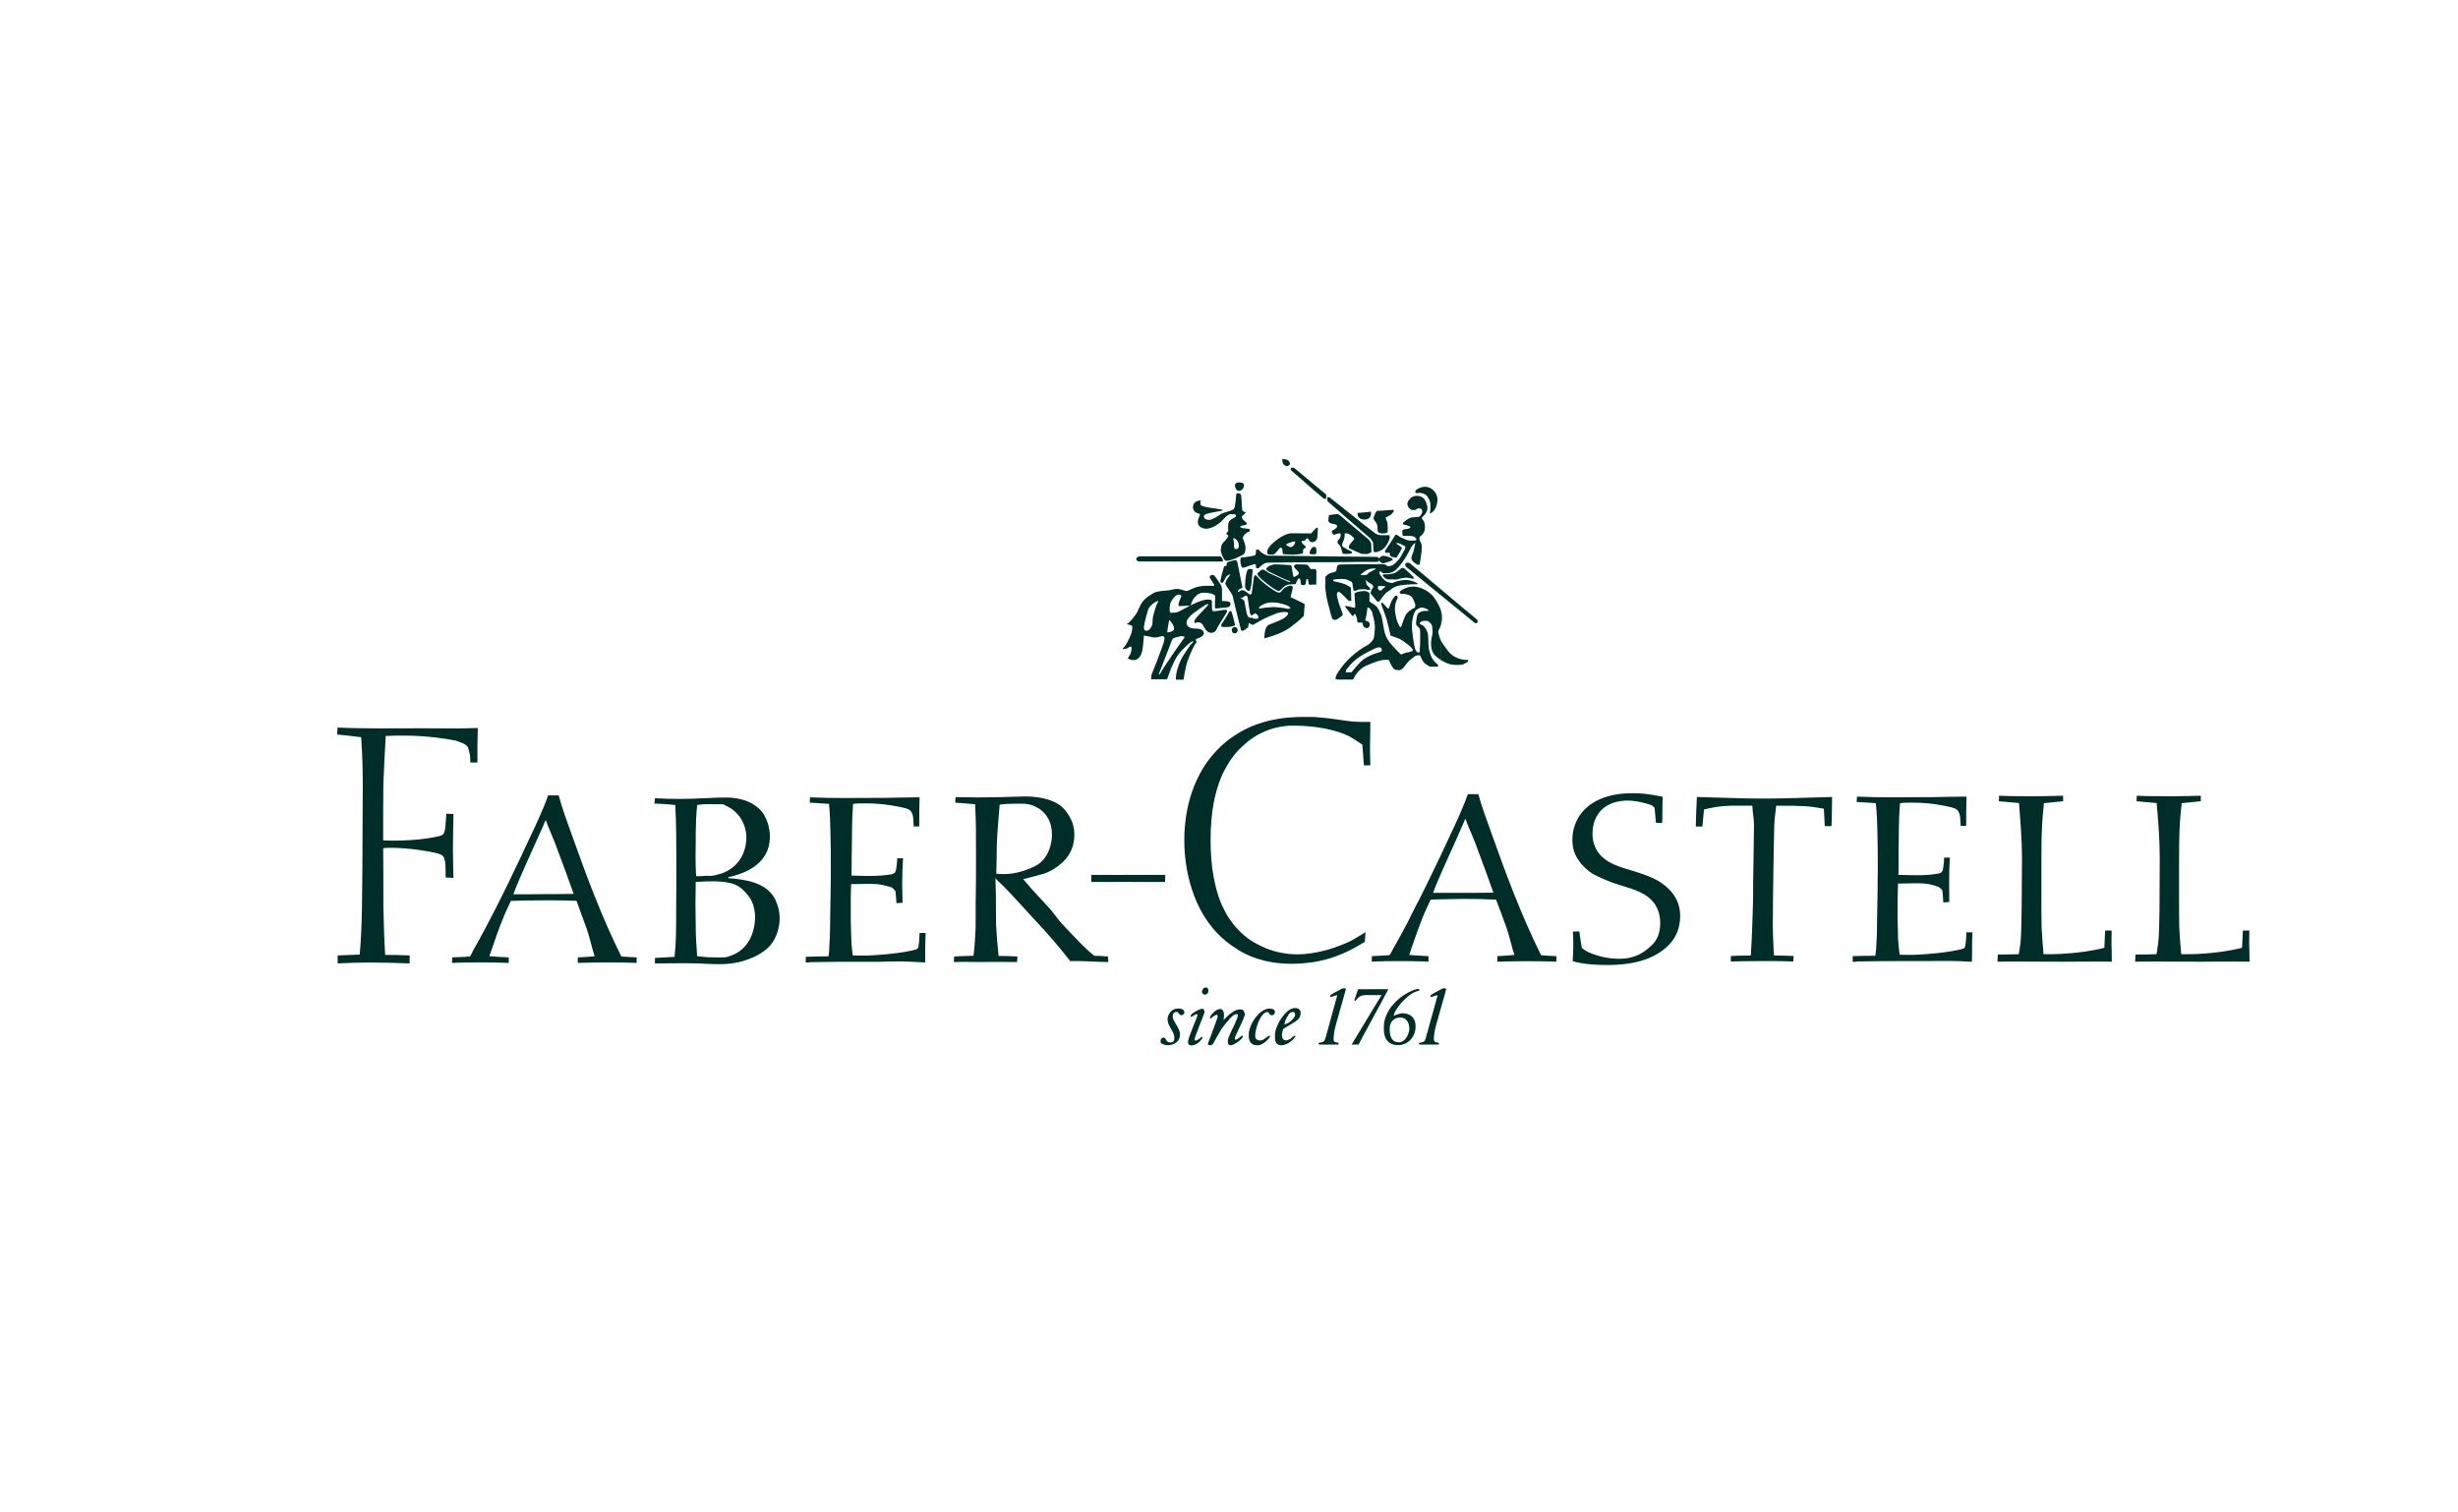<?xml version="1.0" encoding="utf-8"?>
<!-- Generator: Adobe Illustrator 16.0.0, SVG Export Plug-In . SVG Version: 6.00 Build 0)  -->
<!DOCTYPE svg PUBLIC "-//W3C//DTD SVG 1.1//EN" "http://www.w3.org/Graphics/SVG/1.1/DTD/svg11.dtd">
<svg version="1.1" id="logo" xmlns="http://www.w3.org/2000/svg" xmlns:xlink="http://www.w3.org/1999/xlink" x="0px" y="0px"
	 width="130px" height="80px" viewBox="0 0 130 80" enable-background="new 0 0 130 80" xml:space="preserve">
<path fill-rule="evenodd" clip-rule="evenodd" fill="#002D28" d="M77.387,47.546v-0.32c0.525,0,1.043,0,1.598-0.009
	c-0.271-0.781-0.555-1.533-0.846-2.314c-0.217-0.631-0.404-0.96-0.641-1.6c-0.037,0.094-0.076,0.179-0.111,0.264v-0.932
	c0.094-0.206,0.168-0.414,0.244-0.63h0.555c0.188,0.696,0.451,1.373,0.695,2.069c0.771,2.174,1.59,4.364,2.625,6.453
	c0.273,0.02,0.535,0.037,0.809,0.048v0.291c-1.035-0.037-2.088-0.028-3.123,0v-0.291c0.348-0.011,0.555-0.038,0.904-0.066
	c-0.162-0.471-0.264-1.016-0.434-1.486c-0.17-0.479-0.357-0.95-0.537-1.438C78.533,47.555,77.959,47.546,77.387,47.546
	L77.387,47.546z M76.219,53.281v-0.956l0.037-0.02c0.096-0.038,0.152-0.047,0.199-0.02c0.047,0.02,0.018,0.085,0,0.161
	L76.219,53.281L76.219,53.281z M76.219,47.567c0.398-0.009,0.787-0.016,1.168-0.021v-0.32h-1.168V47.567L76.219,47.567z
	 M76.219,46.19c0.088-0.198,0.178-0.396,0.264-0.593c0.348-0.771,0.592-1.308,0.904-2.031v-0.932l0,0
	c-0.012,0.028-0.02,0.057-0.029,0.075c-0.227,0.564-0.498,1.12-0.762,1.685c-0.125,0.268-0.25,0.538-0.377,0.809V46.19L76.219,46.19
	z M76.219,34.921v-1.014c0.057,0.097,0.158,0.256,0.348,0.507c0.246,0.329,0.594,0.442,0.82,0.479l0,0v0.245
	c0,0-0.012,0-0.012,0.009c-0.111,0.038-0.508,0.027-0.629,0C76.656,35.128,76.449,35.065,76.219,34.921L76.219,34.921z
	 M76.219,33.011v-0.676c0.029,0.098,0.045,0.196,0.047,0.291C76.271,32.773,76.25,32.902,76.219,33.011L76.219,33.011z
	 M76.219,31.497l1.168,0.951v-0.283l0,0l-1.168-0.983V31.497L76.219,31.497z M77.387,35.138c0.111-0.047,0.262-0.15,0.262-0.15
	l-0.01-0.085c0,0-0.102,0.01-0.252-0.009V35.138L77.387,35.138L77.387,35.138z M77.387,32.448L77.387,32.448v-0.283l0.713,0.593
	c0,0,0.096,0.075,0.039,0.16s-0.141,0.029-0.141,0.029L77.387,32.448L77.387,32.448z M96.867,43.697L96.867,43.697
	c0.02-0.45,0.02-1.091,0.029-1.542c-1.215,0.028-2.41,0.085-3.623,0.085c-1.176,0-2.359-0.057-3.527-0.085
	c-0.029,0.451-0.047,1.092-0.057,1.562h0.348c0.029-0.244,0.057-0.659,0.086-0.903c0.988-0.234,1.346-0.197,2.557-0.197
	c0.012,0.396,0.086,0.649,0.086,1.045c0,0.648-0.027,1.316-0.027,1.976c-0.02,0.629-0.02,1.269-0.02,1.909
	c-0.027,0.997-0.057,1.994-0.121,2.991c-0.348,0-0.707,0.019-1.055,0.027v0.292c0.348-0.009,0.789-0.019,1.137-0.019
	c0.68-0.009,1.488-0.009,2.164,0.019l0.02-0.292c-0.338-0.009-0.705-0.027-1.045-0.027c-0.027-0.555-0.057-1.11-0.057-1.665
	c0-0.922,0.02-1.863,0.029-2.775c0.02-0.809,0.02-1.608,0.047-2.427c0.01-0.404,0.066-0.649,0.104-1.054
	c1.41,0,1.723,0.01,2.521,0.16c0.01,0.264,0.037,0.648,0.047,0.921H96.867L96.867,43.697z M87.912,43.528L87.912,43.528
	c0.018-0.451,0-0.912,0.027-1.383c-0.779-0.159-1.156-0.188-1.551-0.188c-0.434,0-2.117-0.01-2.908,1.279
	c-0.291,0.508-0.318,0.95-0.318,1.166c0,0.32,0.027,0.838,0.572,1.402c0.133,0.141,0.367,0.376,0.791,0.563
	c0.434,0.198,0.715,0.32,1.166,0.452c0.744,0.235,1.479,0.423,1.881,1.082c0.217,0.366,0.236,0.771,0.236,0.902
	c0,0.734-0.291,1.073-0.574,1.308c-0.461,0.414-0.949,0.603-1.6,0.603c-0.742,0-1.363-0.227-1.6-0.339
	c-0.188-0.085-0.318-0.188-0.375-0.235c-0.047-0.292-0.094-0.583-0.131-0.874l-0.34,0.009c0.02,0.264,0.02,0.518,0.02,0.79
	c0,0.264-0.02,0.518-0.029,0.781c0.377,0.104,0.912,0.197,1.844,0.197c1.449,0,2.248-0.329,2.775-0.678
	c0.744-0.498,1.063-1.138,1.063-1.929c0-1.091-0.818-1.636-1.193-1.861c-0.49-0.273-1.035-0.415-1.205-0.48
	c-0.771-0.235-1.561-0.413-1.994-1.091c-0.234-0.376-0.244-0.763-0.244-0.894c0-0.988,0.592-1.694,1.703-1.759
	c0.619-0.039,1.232,0.178,1.41,0.234c0.084,0.038,0.084,0.094,0.17,0.132c0.027,0.273,0.047,0.536,0.074,0.809H87.912L87.912,43.528
	z M118.625,49.22L118.625,49.22c-0.02,0.273-0.027,0.63-0.047,0.913c-0.328,0.084-0.648,0.141-0.996,0.197
	c-1.186,0.159-1.713,0.142-2.221,0.142c-0.047-0.489-0.074-0.923-0.104-1.421c-0.01-0.508-0.01-1.007-0.01-1.515v-1.693
	c0-0.763,0-1.515,0.039-2.257c0.027-0.377,0.055-0.734,0.102-1.102c0.33-0.037,0.678-0.066,1.008-0.104V42.09
	c-0.406,0.009-1.082,0.027-1.477,0.027c-0.641,0-1.289,0-1.91-0.027L113,42.381c0.357,0.037,0.705,0.066,1.063,0.095
	c0.086,0.969,0.162,1.947,0.162,2.916c0,0.902-0.012,1.777-0.012,2.671c-0.027,1.393-0.018,1.609-0.158,2.409
	c-0.34,0.009-0.762,0.018-1.111,0.018l-0.02,0.377c0.904-0.019,1.799,0,2.684,0c1.127,0.01,2.246-0.019,3.367,0
	c0-0.227-0.01-0.452-0.01-0.678c-0.02-0.281,0-0.695,0-0.969H118.625L118.625,49.22z M111.336,49.22L111.336,49.22
	c-0.01,0.273-0.029,0.63-0.039,0.913c-0.328,0.084-0.648,0.141-0.996,0.197c-1.186,0.159-1.713,0.142-2.221,0.142
	c-0.047-0.489-0.074-0.923-0.104-1.421c-0.01-0.508-0.01-1.007-0.01-1.515v-1.693c0-0.763,0-1.515,0.039-2.257
	c0.027-0.377,0.057-0.734,0.094-1.102c0.338-0.037,0.676-0.066,1.016-0.104V42.09c-0.404,0.009-1.082,0.027-1.477,0.027
	c-0.641,0-1.289,0-1.91-0.027l-0.01,0.291c0.359,0.037,0.695,0.066,1.064,0.095c0.074,0.969,0.158,1.947,0.158,2.916
	c0,0.902-0.018,1.777-0.018,2.671c-0.029,1.393-0.01,1.609-0.15,2.409c-0.34,0.009-0.771,0.018-1.111,0.018l-0.018,0.377
	c0.902-0.019,1.795,0,2.68,0c1.129,0.01,2.25-0.019,3.367,0c0-0.227-0.008-0.452-0.008-0.678c-0.02-0.281,0-0.695,0-0.969H111.336
	L111.336,49.22z M103.998,49.314L103.998,49.314c-0.01,0.319-0.029,0.733-0.094,0.818c-0.039,0.047-0.15,0.075-0.33,0.112
	c-0.902,0.197-2.154,0.255-2.238,0.255c-0.291,0.018-0.584,0-0.865,0c-0.039-0.283-0.066-0.556-0.086-0.838
	c-0.008-0.357-0.008-0.706-0.027-1.063c0-0.659,0-1.214,0.027-1.863c0.848-0.019,1.271-0.028,1.563,0.019
	c0.215,0.038,0.535,0.132,0.564,0.15c0.084,0.048,0.225,0.161,0.225,0.245c0.02,0.197,0.029,0.386,0.039,0.584l0.318-0.02
	c0-0.329-0.008-0.668-0.008-0.997c0-0.452,0.008-0.894,0.037-1.354h-0.301c0,0.104-0.029,0.649-0.113,0.743
	c-0.037,0.075-0.178,0.095-0.207,0.104c-0.705,0.122-1.373,0.084-2.098,0.066c0.02-0.471,0-0.876,0.01-1.346
	c0.018-0.81,0-1.646,0.074-2.446c0.209-0.028,0.414-0.028,0.621-0.028c1.102,0,1.797,0.179,2.127,0.254
	c0.451,0.113,0.432,0.396,0.459,0.97h0.293c0-0.461,0-1.082,0.02-1.543c-0.631,0.009-1.158,0.009-1.787,0.028
	c-0.715,0-1.459,0.01-2.184,0.01c-0.621,0-1.232-0.01-1.824-0.038l-0.02,0.281c0.311,0.029,0.715,0.038,1.018,0.066
	c0.055,0.536,0.074,1.063,0.084,1.58c0.018,0.659,0.018,1.299,0.018,1.948c0,0.705-0.018,1.41-0.027,2.098
	c-0.02,0.611,0,1.232-0.047,1.824c0,0.207-0.027,0.404-0.057,0.621c-0.357,0-0.838,0.009-1.195,0.02v0.301
	c0.086,0,0.178,0,0.264-0.02c0.932-0.019,1.844-0.019,2.775-0.019h0.865c0.414-0.009,0.838-0.009,1.252-0.009
	c0.385,0.009,0.779,0.019,1.146,0.047c0.02-0.518,0-1.044,0.029-1.562H103.998z M76.219,31.182v0.315l-1.16-0.945v-0.348
	L76.219,31.182L76.219,31.182z M76.219,32.335c-0.096-0.338-0.313-0.668-0.451-0.829c-0.123-0.14-0.402-0.345-0.709-0.431v1.097
	c0.063-0.027,0.127-0.044,0.172-0.035c0.096,0,0.32,0.122,0.32,0.122l-0.027,0.057h0.018c0,0-0.313-0.037-0.482,0.09v0.812
	c0.016,0.025,0.031,0.051,0.041,0.076c0.02,0.094,0.008,0.762,0.008,0.762l-0.027,0.424c0,0-0.008,0.015-0.021,0.025v0.154
	c0.086,0.011,0.061,0.057,0.078,0.084c0.029,0.038,0.094,0.226,0.18,0.31c0.084,0.085,0.301,0.208,0.301,0.208h0.434v-0.104
	c0,0-0.246-0.169-0.359-0.433c-0.113-0.253-0.141-0.47-0.15-0.677c-0.01-0.207,0-0.47-0.047-0.602
	c-0.047-0.131-0.168-0.31-0.234-0.357c-0.076-0.038-0.17-0.085-0.17-0.085s-0.037-0.056,0.064-0.122
	c0.096-0.056,0.293-0.056,0.359-0.028c0.064,0.028,0.189,0.142,0.217,0.226c0.018,0.085,0.055,0.376,0.018,0.5
	c-0.027,0.113-0.197,0.733,0.141,1.082c0.109,0.108,0.223,0.194,0.33,0.263v-1.014c-0.063-0.11-0.064-0.142-0.064-0.142
	s-0.104-0.292-0.096-0.367c0.006-0.049,0.102-0.182,0.16-0.386V32.335L76.219,32.335z M76.219,45.203v0.987
	c-0.15,0.342-0.299,0.685-0.424,1.035h0.424v0.342c-0.184,0.005-0.367,0.011-0.555,0.017c-0.104,0.226-0.217,0.46-0.32,0.695
	c-0.102,0.23-0.193,0.479-0.285,0.729v-1.426c0.232-0.467,0.467-0.925,0.689-1.4C75.908,45.857,76.064,45.53,76.219,45.203
	L76.219,45.203z M76.219,52.325v0.956l-0.264,0.934c-0.102,0.348-0.15,0.771-0.102,0.837c0.035,0.066,0.074,0.095,0.215,0.095
	c0.066,0.028,0.018,0.104,0.018,0.104H75.08c0,0-0.012-0.007-0.021-0.02v-0.07c0.004-0.002,0.008-0.005,0.014-0.005
	c0.234-0.027,0.291-0.065,0.338-0.263l0.621-2.239c0.008-0.047-0.301,0.085-0.357,0.085c-0.066-0.065,0.01-0.112,0.131-0.188
	C75.924,52.481,76.092,52.39,76.219,52.325L76.219,52.325z M75.059,52.388c0.004-0.016,0.008-0.034,0-0.054V52.388L75.059,52.388z
	 M75.059,50.848v-0.301c0.158,0.009,0.324,0.019,0.492,0.028v0.291C75.383,50.856,75.217,50.848,75.059,50.848L75.059,50.848z
	 M75.059,29.879v-2.551c0.09-0.043,0.164-0.215,0.164-0.252c0.008-0.047-0.01-0.179-0.16-0.188h-0.004V26.24
	c0.248,0.048,0.361,0.245,0.426,0.535c0.076,0.319-0.254,0.555-0.271,0.583c-0.029,0.028,0,0.104,0,0.104s0.15,0.093,0.15,0.414
	c0.01,0.348-0.244,0.48-0.273,0.518c-0.027,0.028-0.01,0.104-0.01,0.169c0.01,0.065,0.066,0.122,0.094,0.207
	c0.029,0.084,0.02,0.264,0.01,0.405c-0.01,0.142-0.094,0.658-0.104,0.687C75.08,29.869,75.072,29.877,75.059,29.879L75.059,29.879z
	 M75.059,26.07c0.131,0,0.324,0.031,0.445,0.207c0.17,0.263,0.141,0.367,0.15,0.442s0,0.32-0.027,0.376
	c-0.02,0.066,0.008,0.066,0.008,0.066s0.207-0.066,0.313-0.348c0.104-0.283,0.139-0.612-0.143-0.885
	c-0.281-0.272-0.602-0.16-0.668-0.141c-0.018,0.009-0.045,0.019-0.078,0.035V26.07z M75.059,25.822v0.248h-0.006l0,0v-0.245
	L75.059,25.822L75.059,25.822z M75.059,26.24v0.648h-0.006v-0.649L75.059,26.24L75.059,26.24z M75.059,27.328v2.551l-0.006,0l0,0
	v-2.549L75.059,27.328L75.059,27.328z M75.059,30.204v0.348l-0.006-0.004v-0.349L75.059,30.204L75.059,30.204z M75.059,31.075v1.097
	l-0.006,0.002v-1.1L75.059,31.075L75.059,31.075z M75.059,32.406v0.812l-0.006-0.008v-0.8L75.059,32.406L75.059,32.406z
	 M75.059,34.504v0.154h-0.006v-0.15C75.055,34.506,75.057,34.505,75.059,34.504L75.059,34.504z M75.059,47.582v1.426l-0.006,0.015
	v-1.43L75.059,47.582L75.059,47.582z M75.059,50.547v0.301h-0.006l0,0v-0.301H75.059L75.059,50.547z M75.059,52.334v0.054
	c-0.002,0.004-0.004,0.008-0.006,0.012l0,0v-0.075C75.055,52.327,75.057,52.331,75.059,52.334L75.059,52.334z M75.059,55.16v0.07
	c-0.002-0.003-0.004-0.006-0.006-0.009l0,0v-0.057C75.053,55.165,75.055,55.163,75.059,55.16L75.059,55.16z M74.973,52.424
	c0.023-0.006,0.047-0.012,0.07-0.015c0,0,0,0,0.01-0.01v-0.075l0,0c0-0.01-0.01-0.01-0.01-0.019c-0.021,0-0.045,0.002-0.07,0.006
	V52.424L74.973,52.424z M74.973,50.847c0.027,0.001,0.055,0.001,0.08,0.001v-0.301l0,0l-0.08-0.005V50.847L74.973,50.847z
	 M74.973,49.237c0.027-0.072,0.053-0.144,0.08-0.215v-1.43l0,0c-0.025,0.049-0.053,0.1-0.08,0.149V49.237L74.973,49.237z
	 M74.973,34.66c0.012-0.002,0.021-0.002,0.031-0.002c0.021,0,0.029,0,0.049,0v-0.15c-0.02,0.009-0.049,0.019-0.076,0l-0.004-0.002
	V34.66L74.973,34.66z M74.973,33.129c0.027,0.025,0.057,0.052,0.08,0.08v-0.8l0,0c-0.035,0.023-0.061,0.049-0.08,0.082V33.129
	L74.973,33.129z M74.973,32.218c0.027-0.018,0.053-0.032,0.08-0.043v-1.1l0,0c-0.025-0.008-0.053-0.017-0.08-0.023V32.218
	L74.973,32.218z M74.973,30.881v-0.016C74.977,30.871,74.977,30.877,74.973,30.881L74.973,30.881z M74.973,30.481l0.08,0.066v-0.349
	l0,0l-0.08-0.065V30.481L74.973,30.481z M74.973,29.86c0.033,0.013,0.061,0.019,0.08,0.019v-2.549l0,0
	c-0.01,0.009-0.02,0.009-0.027,0.009l-0.053,0.004V29.86L74.973,29.86z M74.973,26.897c0.02-0.008,0.043-0.012,0.08-0.009v-0.649
	l0,0c-0.023-0.007-0.049-0.009-0.08-0.009V26.897L74.973,26.897z M74.973,26.078c0.021-0.001,0.049-0.003,0.08-0.008v-0.245l0,0
	c-0.025,0.012-0.055,0.025-0.08,0.04V26.078L74.973,26.078z M75.053,55.165c-0.02,0.019-0.01,0.048,0,0.057V55.165L75.053,55.165z
	 M74.973,25.865v0.213c-0.016,0.001-0.029,0.001-0.043,0.001c-0.084,0.009-0.084-0.056-0.066-0.113
	C74.871,25.934,74.918,25.896,74.973,25.865L74.973,25.865z M74.973,26.229v0.668c-0.053,0.022-0.061,0.074-0.174,0.083v-0.737
	c0.045-0.011,0.096-0.017,0.15-0.015H74.973L74.973,26.229z M74.973,27.344v2.517c-0.027-0.012-0.064-0.03-0.109-0.056
	c-0.023-0.014-0.045-0.029-0.064-0.044v-0.761c0.031-0.136,0.055-0.276,0.055-0.276s-0.02,0-0.055,0.026v-0.158
	c0.053-0.005,0.092-0.014,0.104-0.029c0.027-0.047-0.01-0.094-0.076-0.15c-0.008-0.006-0.018-0.012-0.027-0.018v-1.036
	L74.973,27.344L74.973,27.344z M74.973,30.134v0.348l-0.174-0.146v-0.347L74.973,30.134L74.973,30.134z M74.973,30.865v0.016
	c-0.008,0.015-0.033,0.023-0.033,0.023s-0.049-0.003-0.141-0.001v-0.134c0.092,0.039,0.152,0.078,0.17,0.088
	C74.969,30.86,74.973,30.863,74.973,30.865L74.973,30.865z M74.973,31.051v1.167c-0.018,0.012-0.039,0.026-0.063,0.041
	c-0.041,0.031-0.08,0.093-0.111,0.17v-0.272c0.037-0.009,0.047-0.048,0.055-0.113c0.008-0.035-0.012-0.118-0.055-0.223v-0.792
	C74.854,31.028,74.914,31.037,74.973,31.051L74.973,31.051z M74.973,32.491v0.638c-0.027-0.027-0.051-0.051-0.063-0.07
	c-0.018-0.057-0.037-0.132,0.039-0.489C74.953,32.54,74.961,32.514,74.973,32.491L74.973,32.491z M74.973,34.505v0.155
	c-0.061,0.007-0.119,0.037-0.174,0.075v-0.595C74.836,34.389,74.916,34.475,74.973,34.505L74.973,34.505z M74.973,47.742v1.495
	c-0.059,0.164-0.117,0.328-0.174,0.493v-1.648l0.055-0.113C74.895,47.896,74.934,47.818,74.973,47.742L74.973,47.742z
	 M74.973,50.542v0.305c-0.059-0.001-0.115-0.003-0.174-0.004v-0.312C74.857,50.535,74.914,50.539,74.973,50.542L74.973,50.542z
	 M74.973,52.312v0.112c-0.059,0.015-0.117,0.036-0.174,0.063v-0.131C74.863,52.334,74.922,52.319,74.973,52.312L74.973,52.312z
	 M74.799,54.682v-0.745c0.055,0.114,0.082,0.266,0.064,0.467C74.854,54.504,74.83,54.597,74.799,54.682z M74.799,26.244v0.737
	c-0.012,0.001-0.025,0.001-0.039,0.001c-0.037,0-0.072-0.006-0.105-0.017v-0.656C74.697,26.281,74.746,26.259,74.799,26.244
	L74.799,26.244z M74.799,27.358v1.036c-0.035-0.018-0.086-0.032-0.145-0.041v-0.981c0.014-0.003,0.021-0.004,0.021-0.004
	L74.799,27.358L74.799,27.358z M74.799,28.591v0.158c-0.035,0.025-0.084,0.075-0.145,0.171v-0.325
	C74.703,28.596,74.756,28.595,74.799,28.591L74.799,28.591z M74.799,28.999v0.761c-0.086-0.064-0.129-0.133-0.145-0.19v-0.115
	c0.016-0.063,0.055-0.144,0.088-0.243C74.76,29.162,74.779,29.081,74.799,28.999L74.799,28.999z M74.799,29.988v0.347l-0.145-0.119
	v-0.347L74.799,29.988L74.799,29.988z M74.799,30.769v0.134c-0.039,0-0.088,0.001-0.145,0.004v-0.186
	C74.709,30.736,74.758,30.752,74.799,30.769L74.799,30.769z M74.799,31.027v0.792c-0.027-0.067-0.066-0.142-0.113-0.219
	c-0.01-0.013-0.02-0.023-0.031-0.035v-0.533c0.045-0.003,0.09-0.007,0.135-0.007L74.799,31.027L74.799,31.027z M74.799,32.156v0.272
	c-0.068,0.16-0.109,0.39-0.123,0.555c-0.027,0.254,0.076,0.903,0.123,1.157v0.595c-0.049,0.033-0.096,0.073-0.145,0.113v-0.39
	c0.088-0.029,0.076-0.094,0.021-0.167c-0.004-0.008-0.012-0.016-0.021-0.026v-2.032C74.725,32.188,74.779,32.162,74.799,32.156
	L74.799,32.156z M74.799,48.082v1.648c-0.049,0.14-0.098,0.278-0.145,0.417v-1.778L74.799,48.082L74.799,48.082z M74.799,50.531
	v0.312c-0.049-0.001-0.098-0.003-0.145-0.004V50.52C74.701,50.523,74.75,50.528,74.799,50.531L74.799,50.531z M74.799,52.356v0.131
	c-0.049,0.023-0.098,0.05-0.145,0.08v-0.154C74.705,52.392,74.754,52.372,74.799,52.356L74.799,52.356z M74.799,53.937v0.745
	c-0.039,0.096-0.086,0.181-0.145,0.253v-1.184C74.711,53.797,74.76,53.858,74.799,53.937L74.799,53.937z M74.654,30.598v-0.178
	c0.059,0.055,0.1,0.094,0.105,0.1c0.012,0.028,0,0.104,0,0.104S74.715,30.611,74.654,30.598z M74.654,26.309v0.656
	c-0.045-0.016-0.082-0.04-0.109-0.067v-0.489C74.574,26.372,74.611,26.337,74.654,26.309L74.654,26.309z M74.654,27.372v0.981
	c-0.035-0.005-0.072-0.007-0.109-0.007v-0.405c0.027-0.009,0.037-0.028,0.047-0.066c0-0.019-0.02-0.028-0.047-0.038v-0.423
	C74.586,27.391,74.631,27.378,74.654,27.372L74.654,27.372z M74.654,28.595v0.325c-0.033,0.053-0.07,0.121-0.109,0.207V28.59
	C74.576,28.593,74.615,28.595,74.654,28.595L74.654,28.595z M74.654,29.455v0.115c-0.004-0.017-0.006-0.033-0.006-0.048
	C74.645,29.502,74.648,29.48,74.654,29.455L74.654,29.455z M74.654,29.869v0.347l-0.109-0.092v-0.348
	c0,0.009,0.008,0.009,0.008,0.009L74.654,29.869L74.654,29.869z M74.654,30.419v0.178c-0.035-0.007-0.072-0.016-0.109-0.022l0,0
	v-0.264C74.582,30.35,74.621,30.388,74.654,30.419L74.654,30.419z M74.654,30.721v0.186c-0.035,0.001-0.07,0.004-0.109,0.007l0,0
	v-0.216C74.584,30.704,74.619,30.712,74.654,30.721L74.654,30.721z M74.654,31.033v0.533c-0.031-0.032-0.068-0.058-0.109-0.078
	v-0.442C74.58,31.042,74.617,31.038,74.654,31.033L74.654,31.033z M74.654,32.234v2.032c-0.025-0.028-0.068-0.064-0.109-0.106
	v-1.843C74.582,32.284,74.619,32.257,74.654,32.234L74.654,32.234z M74.654,34.458v0.39c-0.029,0.025-0.061,0.05-0.092,0.074
	c-0.01,0.009-0.018,0.009-0.018,0.018v-0.451c0.037-0.009,0.084-0.019,0.104-0.029L74.654,34.458L74.654,34.458z M74.654,48.369
	v1.778l-0.109,0.324V48.59L74.654,48.369L74.654,48.369z M74.654,50.52v0.319c-0.035-0.001-0.072-0.001-0.109-0.001v-0.329
	C74.582,50.513,74.619,50.517,74.654,50.52L74.654,50.52z M74.654,52.413v0.154c-0.037,0.023-0.074,0.049-0.109,0.077v-0.18
	C74.582,52.447,74.619,52.43,74.654,52.413L74.654,52.413z M74.654,53.751v1.184c-0.035,0.045-0.07,0.084-0.109,0.117l0,0v-1.373
	C74.582,53.697,74.619,53.722,74.654,53.751L74.654,53.751z M74.432,55.138c0.037-0.024,0.076-0.053,0.113-0.086v-1.373l0,0
	c-0.039-0.019-0.076-0.034-0.113-0.046v0.383c0.072,0.111,0.113,0.263,0.104,0.435c-0.008,0.093-0.043,0.224-0.104,0.347V55.138
	L74.432,55.138z M74.432,52.735c0.037-0.032,0.074-0.062,0.113-0.091v-0.18l0,0c-0.037,0.019-0.076,0.039-0.113,0.06V52.735
	L74.432,52.735z M74.432,50.838h0.113v-0.329h-0.02l0.02-0.037V48.59l0,0c-0.039,0.074-0.076,0.149-0.113,0.223V50.838
	L74.432,50.838z M74.432,35.056c0.037-0.044,0.074-0.084,0.113-0.116v-0.451l0,0c-0.037,0.006-0.076,0.014-0.113,0.022V35.056
	L74.432,35.056z M74.432,34.074c0.041,0.032,0.08,0.061,0.113,0.085v-1.843l0,0c-0.039,0.029-0.078,0.063-0.113,0.099V34.074
	L74.432,34.074z M74.432,31.446c0.037,0.011,0.076,0.024,0.113,0.042v-0.442l0,0c-0.041,0.008-0.078,0.018-0.113,0.029V31.446
	L74.432,31.446z M74.432,30.918c0.039-0.002,0.076-0.003,0.113-0.003v-0.216l0,0c-0.039-0.008-0.076-0.014-0.113-0.018V30.918
	L74.432,30.918z M74.432,30.56c0.031,0.003,0.07,0.009,0.113,0.015v-0.264l0,0l-0.113-0.103V30.56L74.432,30.56z M74.432,30.034
	l0.113,0.089v-0.348l0,0c-0.023-0.006-0.068-0.019-0.113-0.014V30.034L74.432,30.034z M74.432,29.333
	c0.037-0.066,0.072-0.132,0.104-0.196l0.01-0.009V28.59l0,0c-0.029,0-0.047,0-0.066-0.009c-0.012-0.001-0.027-0.006-0.047-0.012
	V29.333L74.432,29.333z M74.432,28.346h0.01c0.037,0,0.064,0,0.104,0v-0.405l0,0c-0.02,0.009-0.029,0.009-0.047,0.019
	c-0.016,0.004-0.039,0.008-0.066,0.013V28.346L74.432,28.346z M74.432,27.797c0.043,0.014,0.084,0.028,0.113,0.041v-0.423l0,0
	c-0.043,0.008-0.078,0.033-0.113,0.059V27.797L74.432,27.797z M74.545,26.408c-0.076,0.084-0.113,0.188-0.113,0.254
	c0.01,0.075,0.047,0.168,0.113,0.235V26.408L74.545,26.408z M74.432,27.474v0.323c-0.107-0.033-0.227-0.063-0.227-0.063l-0.01-0.075
	c0,0,0.123-0.104,0.227-0.179L74.432,27.474L74.432,27.474z M74.432,27.973v0.374c-0.146,0.008-0.244-0.01-0.244-0.01
	s-0.029-0.197-0.02-0.272C74.176,28.005,74.33,27.987,74.432,27.973L74.432,27.973z M74.432,28.569v0.763
	c-0.105,0.185-0.232,0.372-0.352,0.526v-0.408c0.092-0.156,0.23-0.412,0.238-0.427c0.01-0.019,0.01-0.104-0.01-0.132
	c-0.014-0.007-0.131-0.072-0.229-0.115v-0.358C74.191,28.476,74.344,28.542,74.432,28.569L74.432,28.569z M74.432,29.762
	c-0.029,0.001-0.059,0.011-0.084,0.033c-0.076,0.065,0.018,0.188,0.018,0.188l0.066,0.051V29.762L74.432,29.762z M74.432,30.209
	v0.351c-0.02-0.002-0.033-0.003-0.047-0.003c-0.055-0.008-0.191,0.018-0.305,0.042v-0.513c0.012-0.011,0.023-0.02,0.031-0.027
	c0.076-0.039,0.104-0.029,0.18,0.027C74.314,30.104,74.367,30.152,74.432,30.209L74.432,30.209z M74.432,30.681v0.237
	c-0.076,0.004-0.158,0.012-0.244,0.024c-0.039,0.006-0.076,0.012-0.107,0.017v-0.257c0.051-0.01,0.107-0.017,0.172-0.023
	C74.314,30.673,74.373,30.675,74.432,30.681L74.432,30.681z M74.432,31.075v0.371c-0.152-0.042-0.307-0.041-0.33-0.034
	c-0.008,0-0.016-0.002-0.021-0.006v-0.158C74.109,31.222,74.238,31.134,74.432,31.075L74.432,31.075z M74.432,32.415v1.659
	c-0.066-0.048-0.143-0.105-0.217-0.168c-0.039-0.027-0.088-0.053-0.135-0.079v-0.655c0.041-0.007,0.043-0.079,0.061-0.113
	c0.018-0.028,0.084-0.283,0.188-0.499C74.35,32.508,74.387,32.459,74.432,32.415L74.432,32.415z M74.432,34.511v0.545
	c-0.105,0.126-0.203,0.283-0.301,0.345c-0.018,0.013-0.033,0.022-0.051,0.029v-0.823l0.004,0.003c0.037,0.01,0.074,0,0.16-0.047
	C74.287,34.545,74.357,34.527,74.432,34.511L74.432,34.511z M74.432,48.813v2.025H74.08v-1.365
	C74.197,49.254,74.316,49.035,74.432,48.813L74.432,48.813z M74.432,52.524v0.211c-0.129,0.108-0.25,0.23-0.352,0.351v-0.331
	C74.193,52.666,74.314,52.589,74.432,52.524L74.432,52.524z M74.432,53.633v0.383c-0.078-0.113-0.191-0.186-0.33-0.195H74.08v-0.211
	c0.047-0.011,0.084-0.015,0.098-0.015C74.25,53.595,74.34,53.604,74.432,53.633L74.432,53.633z M74.432,54.797v0.341
	c-0.113,0.073-0.238,0.117-0.352,0.134v-0.153C74.24,55.079,74.355,54.944,74.432,54.797L74.432,54.797z M74.08,29.128
	c0.029-0.053,0.051-0.093,0.051-0.104c0.018-0.028,0.018-0.066-0.047-0.104l-0.004-0.003V29.128z M74.08,28.417v0.358
	c-0.023-0.01-0.043-0.019-0.063-0.025v-0.367C74.037,28.394,74.057,28.406,74.08,28.417L74.08,28.417z M74.08,28.917v0.211
	c-0.02,0.033-0.041,0.072-0.063,0.112l0,0v-0.367C74.043,28.89,74.068,28.906,74.08,28.917L74.08,28.917z M74.08,29.451v0.408
	c-0.021,0.027-0.041,0.053-0.063,0.077V29.55C74.031,29.529,74.053,29.494,74.08,29.451L74.08,29.451z M74.08,30.086v0.513
	c-0.021,0.004-0.043,0.009-0.063,0.014v-0.479C74.039,30.117,74.063,30.1,74.08,30.086L74.08,30.086z M74.08,30.702v0.257
	c-0.023,0.004-0.043,0.007-0.063,0.012v-0.254C74.037,30.71,74.059,30.707,74.08,30.702L74.08,30.702z M74.08,31.248v0.158
	c-0.018-0.01-0.033-0.03-0.053-0.05c-0.02-0.038,0.037-0.084,0.047-0.103L74.08,31.248L74.08,31.248z M74.08,33.172v0.655
	c-0.021-0.012-0.041-0.023-0.063-0.035v-0.667c0.02,0.028,0.027,0.047,0.047,0.047C74.07,33.173,74.074,33.173,74.08,33.172
	L74.08,33.172z M74.08,34.607v0.823c-0.021,0.008-0.041,0.013-0.063,0.018v-0.903C74.043,34.578,74.068,34.597,74.08,34.607
	L74.08,34.607z M74.08,49.473v1.365h-0.063v-1.251L74.08,49.473L74.08,49.473z M74.08,52.755v0.331
	c-0.021,0.025-0.043,0.051-0.063,0.076v-0.358C74.039,52.787,74.059,52.771,74.08,52.755L74.08,52.755z M74.08,53.609v0.211h-0.063
	v-0.198C74.039,53.617,74.061,53.612,74.08,53.609L74.08,53.609z M74.08,55.118v0.153c-0.021,0.004-0.041,0.005-0.063,0.007v-0.15
	C74.039,55.125,74.061,55.122,74.08,55.118L74.08,55.118z M73.66,55.239c0.104,0.034,0.225,0.047,0.357,0.039v-0.15
	c-0.027,0.009-0.057,0.009-0.084,0c-0.123-0.01-0.209-0.056-0.273-0.121V55.239L73.66,55.239z M73.66,53.978
	c0.076-0.08,0.191-0.145,0.357-0.157v-0.198c-0.104,0.028-0.217,0.066-0.293,0.104c-0.035-0.065,0.086-0.301,0.293-0.563v-0.358l0,0
	c-0.125,0.102-0.246,0.219-0.357,0.35V53.978L73.66,53.978z M73.66,50.838h0.357v-1.251l0,0c-0.094,0.17-0.197,0.339-0.293,0.518
	c-0.021,0.036-0.043,0.076-0.064,0.119V50.838L73.66,50.838z M73.66,35.31c0.041,0.06,0.088,0.104,0.131,0.11
	c0.096,0.009,0.152,0.038,0.227,0.028v-0.903l0,0c-0.092-0.085-0.242-0.246-0.357-0.374V35.31L73.66,35.31z M73.66,33.66
	c0.086,0.027,0.223,0.072,0.357,0.132v-0.667l0,0c-0.066-0.113-0.16-0.349-0.178-0.461c-0.029-0.141-0.096-0.395-0.049-0.658
	c0.049-0.273,0.16-0.377,0.133-0.424c-0.029-0.047-0.02-0.084-0.094-0.084c-0.045,0.006-0.117,0.103-0.17,0.189V33.66L73.66,33.66z
	 M73.66,31.109c0.082-0.056,0.178-0.103,0.357-0.139v-0.254l0,0c-0.188,0.038-0.297,0.093-0.357,0.114V31.109L73.66,31.109z
	 M73.66,30.649c0.111,0.002,0.219,0.007,0.234,0.001c0.01-0.009,0.057-0.019,0.123-0.038v-0.479l0,0
	c-0.094,0.075-0.197,0.16-0.264,0.178c-0.021,0.009-0.055,0.019-0.094,0.028V30.649L73.66,30.649z M73.66,30.252
	c0.041-0.019,0.084-0.046,0.131-0.081c0.049-0.038,0.133-0.123,0.227-0.236V29.55l0,0c-0.01,0-0.01,0-0.01,0.009
	c-0.047,0.047-0.195,0.242-0.348,0.329V30.252L73.66,30.252z M73.66,29.466c0.145,0.038,0.164,0.044,0.207,0.009
	c0.02-0.028,0.084-0.132,0.15-0.235v-0.367c-0.084-0.057-0.188-0.132-0.188-0.132s0.057-0.027,0.121-0.009
	c0.02,0,0.039,0.009,0.066,0.02v-0.367l0,0c-0.047-0.028-0.074-0.048-0.094-0.066c-0.037-0.057-0.094-0.047-0.133-0.009
	c-0.01,0.017-0.063,0.101-0.131,0.21V29.466L73.66,29.466z M73.66,27.121v-0.154l0.047-0.003v0.103
	C73.707,27.066,73.688,27.09,73.66,27.121z M73.66,26.967v0.154c-0.033,0.038-0.076,0.084-0.113,0.115
	c-0.016,0.011-0.039,0.025-0.066,0.04v-0.296L73.66,26.967L73.66,26.967z M73.66,28.519v0.947l-0.039-0.009
	c-0.168-0.057-0.082-0.17-0.131-0.208c-0.002-0.002-0.006-0.005-0.01-0.007v-0.445C73.541,28.705,73.605,28.604,73.66,28.519
	L73.66,28.519z M73.66,29.888v0.365c-0.086,0.041-0.15,0.051-0.18,0.057v-0.368c0.023-0.003,0.051-0.007,0.086-0.015
	C73.598,29.919,73.629,29.906,73.66,29.888L73.66,29.888z M73.66,30.339v0.31c-0.064-0.001-0.129-0.002-0.18-0.001v-0.277
	C73.547,30.364,73.609,30.352,73.66,30.339L73.66,30.339z M73.66,30.83v0.279c-0.059,0.039-0.109,0.082-0.18,0.129v-0.423
	c0.063,0.016,0.117,0.024,0.141,0.024C73.633,30.839,73.645,30.836,73.66,30.83L73.66,30.83z M73.66,31.686v1.974
	c-0.047-0.015-0.078-0.024-0.086-0.028c-0.035-0.009-0.047-0.066-0.047-0.093c0-0.009-0.018-0.093-0.047-0.207v-1.227
	c0.025-0.075,0.088-0.249,0.105-0.289C73.592,31.802,73.621,31.747,73.66,31.686L73.66,31.686z M73.66,34.172v1.138
	c-0.072-0.104-0.139-0.255-0.18-0.341v-1.007c0.014,0.018,0.025,0.033,0.039,0.047C73.545,34.042,73.598,34.103,73.66,34.172
	L73.66,34.172z M73.66,50.224v0.614h-0.18V50.52l0.01-0.002C73.557,50.433,73.609,50.323,73.66,50.224L73.66,50.224z M73.66,53.153
	v0.824c-0.145,0.148-0.16,0.352-0.16,0.369c0,0.085-0.031,0.462,0.16,0.66v0.232c-0.066-0.021-0.125-0.051-0.18-0.09v-1.755
	C73.535,53.31,73.596,53.229,73.66,53.153L73.66,53.153z M73.48,29.704v-0.232c0.1,0.038,0.18,0.083,0.18,0.125
	C73.66,29.627,73.58,29.668,73.48,29.704L73.48,29.704z M73.48,28.535c0.012-0.03,0.018-0.054,0.02-0.067c0-0.047,0-0.141-0.02-0.16
	V28.535z M73.48,26.979v0.296c-0.061,0.034-0.139,0.073-0.178,0.093l0,0v-0.376L73.48,26.979L73.48,26.979z M73.48,28.309v0.227
	c-0.023,0.074-0.078,0.194-0.178,0.328l0,0v-0.554C73.396,28.309,73.471,28.298,73.48,28.309L73.48,28.309z M73.48,28.797
	c-0.074,0.117-0.145,0.22-0.178,0.264v0.179c0.063,0.008,0.133-0.024,0.178,0.002V28.797L73.48,28.797z M73.48,29.472v0.232
	c-0.057,0.021-0.119,0.039-0.178,0.053l0,0v-0.339C73.361,29.432,73.424,29.451,73.48,29.472L73.48,29.472z M73.48,29.941v0.368
	c-0.002,0.001-0.006,0.002-0.01,0.002c-0.018,0.01-0.094,0.01-0.168,0.01v-0.433c0.027,0.019,0.037,0.028,0.057,0.038
	C73.375,29.934,73.383,29.954,73.48,29.941L73.48,29.941z M73.48,30.371v0.277c-0.018,0-0.033,0.001-0.045,0.002
	c-0.047,0-0.096-0.019-0.133-0.038v-0.235C73.361,30.381,73.424,30.378,73.48,30.371L73.48,30.371z M73.48,30.815v0.423
	c-0.012,0.007-0.023,0.016-0.037,0.024c-0.047,0.028-0.094,0.066-0.141,0.104v-0.622C73.357,30.776,73.424,30.8,73.48,30.815
	L73.48,30.815z M73.48,32.106v1.227c-0.035-0.148-0.084-0.346-0.121-0.49c-0.01-0.056-0.029-0.113-0.057-0.188v-0.573
	c0.057,0.056,0.094,0.103,0.113,0.103c0.027,0.01,0.047-0.009,0.055-0.047C73.473,32.131,73.477,32.12,73.48,32.106L73.48,32.106z
	 M73.48,33.962v1.007c-0.016-0.035-0.029-0.061-0.037-0.066c-0.027-0.018-0.037,0-0.141,0v-1.25
	C73.355,33.767,73.424,33.882,73.48,33.962L73.48,33.962z M73.48,50.52v0.318h-0.178v-0.301
	C73.365,50.528,73.428,50.528,73.48,50.52L73.48,50.52z M73.48,53.395v1.755c-0.07-0.051-0.129-0.117-0.178-0.2v-1.205
	C73.352,53.621,73.412,53.504,73.48,53.395L73.48,53.395z M73.275,54.896c0.008,0.019,0.018,0.036,0.027,0.053v-1.205l0,0
	c-0.01,0.025-0.02,0.051-0.027,0.076V54.896L73.275,54.896z M73.275,52.609v-0.285h0.027l0,0v0.235L73.275,52.609L73.275,52.609z
	 M73.275,50.841c0.01-0.001,0.02-0.002,0.027-0.003v-0.301l0,0h-0.027V50.841L73.275,50.841z M73.275,34.902h0.027v-1.25l0,0
	c-0.01-0.023-0.02-0.046-0.027-0.069V34.902L73.275,34.902z M73.275,32.572c0.01,0.028,0.02,0.056,0.027,0.083v-0.573l0,0
	c-0.008-0.009-0.018-0.019-0.027-0.028V32.572L73.275,32.572z M73.275,31.393c0.01-0.009,0.02-0.018,0.027-0.026v-0.622l0,0
	c-0.01-0.005-0.02-0.009-0.027-0.015V31.393L73.275,31.393z M73.275,30.594c0.008,0.006,0.018,0.013,0.027,0.019v-0.235l0,0h-0.027
	V30.594L73.275,30.594z M73.275,30.322h0.027v-0.433l0,0c-0.008-0.005-0.018-0.011-0.027-0.016V30.322L73.275,30.322z
	 M73.275,29.765l0.027-0.008v-0.339l0,0l-0.027-0.004V29.765L73.275,29.765z M73.275,29.236V29.1
	c0.006-0.007,0.012-0.014,0.018-0.021c0-0.009,0.01-0.009,0.01-0.019l0,0v0.179c0,0-0.01,0-0.02,0
	C73.281,29.238,73.279,29.237,73.275,29.236L73.275,29.236z M73.275,28.901c0.008-0.013,0.016-0.028,0.027-0.039v-0.554l0,0h-0.027
	V28.901L73.275,28.901z M73.275,28.203c0.01-0.002,0.02-0.005,0.027-0.007v-0.752c-0.01-0.038-0.02-0.057-0.02-0.057l0.02-0.018
	v-0.376l0,0l-0.027,0.002V28.203L73.275,28.203z M73.303,52.56l0.104-0.198c0.057-0.056-0.037-0.037-0.037-0.037h-0.066V52.56
	L73.303,52.56L73.303,52.56z M73.303,28.196L73.303,28.196v-0.752c0.037,0.084,0.086,0.226,0.086,0.291
	c0,0.104,0.008,0.386,0.008,0.386S73.389,28.167,73.303,28.196z M73.275,26.994v1.209c-0.027,0.006-0.066,0.011-0.113,0.011
	c-0.039,0.009-0.066,0-0.094,0V27.01L73.275,26.994L73.275,26.994z M73.275,28.309v0.593c-0.006,0.01-0.012,0.02-0.02,0.027
	c-0.057,0.076-0.123,0.123-0.188,0.17v-0.79H73.275L73.275,28.309z M73.275,29.1v0.136C73.242,29.214,73.24,29.151,73.275,29.1
	L73.275,29.1z M73.275,29.414v0.351c-0.053,0.016-0.098,0.03-0.123,0.03c-0.037,0-0.066-0.01-0.084-0.028v-0.349
	c0.018-0.009,0.047-0.009,0.084-0.019C73.176,29.399,73.227,29.406,73.275,29.414L73.275,29.414z M73.275,29.873v0.449h-0.123
	c-0.02,0-0.057-0.038-0.084-0.066v-0.414c0.064,0,0.102,0,0.111,0C73.221,29.849,73.252,29.86,73.275,29.873L73.275,29.873z
	 M73.275,30.378v0.216c-0.045-0.035-0.08-0.078-0.105-0.094c-0.047-0.038-0.084-0.141,0.104-0.122H73.275L73.275,30.378z
	 M73.275,30.73c-0.008-0.006-0.016-0.014-0.02-0.023c-0.057-0.038-0.133-0.122-0.188-0.197v0.489h0.188c0,0,0.01,0.038-0.02,0.066
	c-0.018,0.019-0.104,0.094-0.168,0.141v0.442c0.059-0.076,0.133-0.174,0.207-0.255V30.73L73.275,30.73z M73.275,32.053v0.519
	c-0.076-0.229-0.184-0.49-0.207-0.557v-0.132l0.064,0.01C73.133,31.893,73.207,31.98,73.275,32.053L73.275,32.053z M73.275,33.583
	v1.319h-0.002c-0.047,0-0.111,0-0.205,0.02v-0.48c0.018-0.028,0.018-0.066,0-0.122c0-0.01,0-0.01,0-0.01v-1.712
	c0.047,0.179,0.121,0.706,0.168,0.866C73.248,33.5,73.26,33.541,73.275,33.583L73.275,33.583z M73.275,50.537v0.304
	c-0.066,0.007-0.143,0.007-0.207,0.007v-0.301C73.133,50.547,73.209,50.539,73.275,50.537L73.275,50.537z M73.275,52.324v0.285
	l-0.207,0.393v-0.678H73.275L73.275,52.324z M73.275,53.82v1.076c-0.064-0.145-0.094-0.335-0.086-0.578
	C73.189,54.141,73.225,53.977,73.275,53.82L73.275,53.82z M73.063,53.011l0.006-0.009v-0.678l0,0h-0.006V53.011L73.063,53.011z
	 M73.063,50.848h0.006v-0.301l0,0h-0.006V50.848L73.063,50.848z M73.063,34.922l0.006,0v-0.48l0,0
	c-0.002,0.001-0.004,0.004-0.006,0.006V34.922L73.063,34.922z M73.063,34.3c0.002,0.003,0.004,0.006,0.006,0.009v-1.712l0,0
	c-0.004-0.002-0.006-0.003-0.006-0.005V34.3L73.063,34.3z M73.063,32.005l0.006,0.009v-0.132l0,0h-0.006V32.005L73.063,32.005z
	 M73.063,31.654v-0.445l0.006-0.003v0.442L73.063,31.654L73.063,31.654z M73.063,30.998v-0.495l0.006,0.006v0.489L73.063,30.998
	L73.063,30.998z M73.063,30.251c0.002,0.001,0.004,0.002,0.006,0.004v-0.414l0,0h-0.006V30.251L73.063,30.251z M73.063,29.764
	l0.006,0.002v-0.349l0,0l-0.006,0.003V29.764L73.063,29.764z M73.063,29.101l0.006-0.002v-0.79l0,0h-0.006V29.101L73.063,29.101z
	 M73.063,28.213l0.006,0V27.01l0,0h-0.006V28.213z M73.063,27.01v1.203c-0.139-0.02-0.193-0.075-0.193-0.103
	c-0.004-0.011-0.008-0.068-0.014-0.133v-0.959L73.063,27.01L73.063,27.01z M73.063,28.309v0.792c-0.076,0.042-0.15,0.07-0.207,0.088
	V28.27c0.027,0.008,0.061,0.018,0.1,0.029C72.973,28.308,73.018,28.309,73.063,28.309L73.063,28.309z M73.063,29.421v0.343
	c-0.063-0.029-0.098-0.092-0.098-0.092h-0.076l-0.01,0.046h-0.023v-0.263l0.006,0.001l0.047,0.065l0.074-0.018
	C72.982,29.503,73,29.458,73.063,29.421L73.063,29.421z M73.063,29.842v0.41c-0.008-0.006-0.016-0.006-0.023-0.015
	c-0.037-0.018-0.084,0-0.084,0s-0.01,0,0,0.085c0.008,0.045,0.053,0.109,0.107,0.182v0.495l-0.164-0.009c0,0-0.02,0.066-0.029,0.113
	c0,0.048,0.076,0.142,0.133,0.132c0.018,0,0.035-0.008,0.061-0.025v0.445c-0.072,0.1-0.127,0.172-0.145,0.172
	c-0.021,0.005-0.045-0.001-0.063-0.007v-1.978H73.063L73.063,29.842z M73.063,31.883v0.123l-0.004-0.01v-0.113H73.063L73.063,31.883
	z M73.063,32.592V34.3c-0.039-0.073-0.139-0.066-0.207-0.05v-2.103c0.08,0.123,0.154,0.311,0.203,0.422
	C73.059,32.578,73.059,32.585,73.063,32.592L73.063,32.592z M73.063,34.448v0.475c-0.057,0.012-0.125,0.029-0.207,0.055v-0.45
	c0.016-0.004,0.031-0.008,0.043-0.011C72.971,34.49,73.033,34.48,73.063,34.448L73.063,34.448z M73.063,50.547v0.301
	c-0.068,0-0.137,0.002-0.207,0.004v-0.293L73.063,50.547L73.063,50.547z M73.063,52.324v0.687l-0.207,0.381v-0.404l0.203-0.334
	l-0.01-0.019h-0.193v-0.311H73.063z M72.855,27.019v0.959c-0.008-0.092-0.014-0.196-0.014-0.196s-0.057-0.15-0.104-0.198
	c-0.037-0.056-0.084-0.113-0.094-0.151c-0.01-0.047,0.104-0.31,0.121-0.338c0.02-0.028,0.066-0.075,0.066-0.075L72.855,27.019
	L72.855,27.019z M72.855,28.27c-0.041-0.014-0.072-0.025-0.09-0.036c-0.006,0-0.184-0.139-0.436-0.334v0.452l0.135,0.117
	c0,0,0.16,0.179,0.16,0.263c0.01,0.084,0.01,0.414,0.029,0.433c0.008,0.028,0.057,0.047,0.094,0.047
	c0.014,0,0.053-0.006,0.107-0.022V28.27L72.855,28.27z M72.855,29.456v0.263H72.33v-0.27L72.855,29.456L72.855,29.456z
	 M72.855,29.842v1.978c-0.014-0.006-0.023-0.012-0.023-0.012s-0.32-0.386-0.338-0.414c-0.02-0.038,0.01-0.094,0.027-0.141
	c0.01-0.057,0.086-0.141,0.104-0.179c0.01-0.038,0.01-0.066-0.037-0.132c-0.047-0.066-0.131-0.075-0.227-0.15
	c-0.012-0.008-0.021-0.017-0.031-0.025v-0.408c0.037-0.039,0.1-0.093,0.174-0.122c0.121-0.056,0.281-0.16,0.281-0.16
	s-0.236-0.038-0.455,0.058v-0.292H72.855L72.855,29.842z M72.855,32.147c-0.014-0.021-0.027-0.041-0.043-0.058
	c-0.102-0.104-0.385-0.272-0.385-0.272v-0.386c0,0,0.037-0.009,0.02-0.038c-0.012-0.023-0.063-0.059-0.117-0.088v0.829
	c0.004-0.001,0.018-0.003,0.041,0.002c0.037,0,0.18,0.132,0.207,0.283c0.029,0.15,0.17,0.527,0.133,0.912
	c-0.029,0.385-0.057,0.433-0.066,0.46c-0.02,0.039-0.123,0.198-0.273,0.302c-0.012,0.009-0.027,0.017-0.041,0.027v0.374
	c0.311-0.163,0.455-0.223,0.455-0.223s0.029-0.012,0.07-0.021V32.147L72.855,32.147z M72.855,34.528v0.45
	c-0.121,0.039-0.275,0.096-0.475,0.179c-0.018,0.006-0.035,0.014-0.051,0.021v-0.434C72.531,34.637,72.742,34.561,72.855,34.528
	L72.855,34.528z M72.855,50.559v0.293c-0.104,0.004-0.205,0.01-0.305,0.015l0.008-0.291L72.855,50.559L72.855,50.559z
	 M72.855,52.324v0.311H72.33v-0.311H72.855L72.855,52.324z M72.855,52.987v0.404L72.33,54.36v-0.507L72.855,52.987L72.855,52.987z
	 M72.33,40.481v-2.296h0.145c0,0.536-0.018,1.044-0.018,1.562c0,0.235,0.018,0.489,0.018,0.734H72.33L72.33,40.481z M72.33,33.219
	V32.86c0.025,0.012,0.053,0.028,0.07,0.049c0.057,0.066,0.057,0.226-0.02,0.282C72.365,33.205,72.348,33.214,72.33,33.219
	L72.33,33.219z M72.33,31.206c0.041,0,0.145-0.009,0.145-0.009s-0.027-0.113-0.086-0.16c-0.018-0.016-0.041-0.034-0.059-0.053
	V31.206L72.33,31.206z M72.33,29.301v-0.816c0.01,0.008,0.018,0.015,0.023,0.021c0.141,0.113,0.168,0.263,0.168,0.263
	s0.01,0.396,0.01,0.423c-0.01,0.028-0.143,0.094-0.189,0.104C72.34,29.298,72.334,29.3,72.33,29.301L72.33,29.301z M72.33,27.453
	v-0.369l0.174-0.018C72.504,27.066,72.572,27.36,72.33,27.453z M72.33,27.084v0.369c-0.043,0.016-0.094,0.026-0.156,0.027
	c-0.01,0-0.029,0-0.047,0l0,0v-0.375L72.33,27.084L72.33,27.084z M72.33,27.899v0.452l-0.203-0.175v-0.432
	C72.197,27.799,72.266,27.851,72.33,27.899L72.33,27.899z M72.33,28.485c-0.041-0.035-0.113-0.092-0.203-0.167v0.978l0,0
	c0.076,0.008,0.158,0.017,0.203,0.005V28.485L72.33,28.485z M72.33,29.449v0.27h-0.203v-0.272L72.33,29.449L72.33,29.449z
	 M72.33,29.842v0.292c-0.025,0.011-0.049,0.023-0.072,0.037c-0.047,0.027-0.094,0.056-0.131,0.084v-0.414H72.33L72.33,29.842z
	 M72.33,30.358v0.408c-0.068-0.059-0.092-0.116-0.092-0.116s0.012,0.198,0.029,0.245c0.012,0.032,0.035,0.062,0.063,0.088v0.222
	h-0.006c-0.027,0-0.018-0.019-0.057-0.028c-0.018-0.01-0.076-0.01-0.141-0.01v-0.752l0.16-0.009
	C72.287,30.406,72.303,30.386,72.33,30.358L72.33,30.358z M72.33,31.305v0.829c-0.004,0.001-0.006,0.002-0.006,0.002
	s-0.037,0.264-0.047,0.348c-0.01,0.095-0.074,0.34-0.074,0.34s0.066,0.008,0.127,0.036v0.359c-0.068,0.016-0.152-0.024-0.203-0.075
	v-1.881c0.047,0,0.076,0,0.104,0C72.262,31.272,72.297,31.288,72.33,31.305L72.33,31.305z M72.33,34.121v0.374
	c-0.063,0.032-0.129,0.067-0.203,0.107v-0.367C72.207,34.191,72.275,34.152,72.33,34.121L72.33,34.121z M72.33,34.744v0.434
	c-0.074,0.031-0.143,0.063-0.203,0.101v-0.414C72.191,34.821,72.26,34.78,72.33,34.744L72.33,34.744z M72.33,38.186v2.296h-0.193
	l-0.01-0.113l0,0v-2.183H72.33L72.33,38.186z M72.33,52.324v0.311h-0.127c-0.029,0-0.047,0-0.076,0.01v-0.32H72.33L72.33,52.324z
	 M72.33,53.854v0.507l-0.203,0.372v-0.546L72.33,53.854L72.33,53.854z M71.961,55.046l0.166-0.313v-0.546l0,0l-0.166,0.275V55.046
	L71.961,55.046z M71.961,52.686c0.047-0.021,0.102-0.036,0.166-0.041v-0.32l0,0h-0.166V52.686L71.961,52.686z M71.961,49.951v-0.485
	c0.057-0.034,0.111-0.069,0.166-0.104l0,0v0.488C72.074,49.883,72.02,49.916,71.961,49.951L71.961,49.951z M71.961,39.326
	c0.033,0.021,0.063,0.043,0.092,0.063l0.074,0.979v-2.183l0,0h-0.066c-0.033,0-0.066,0-0.1-0.001V39.326L71.961,39.326z
	 M71.961,35.401c0.051-0.042,0.104-0.084,0.166-0.123v-0.414c-0.039,0.038-0.086,0.066-0.121,0.104
	c-0.016,0.013-0.029,0.027-0.045,0.042V35.401L71.961,35.401z M71.961,34.705c0.027-0.016,0.055-0.032,0.08-0.047
	c0.029-0.019,0.057-0.038,0.086-0.057v-0.367l0,0c-0.051,0.033-0.107,0.069-0.166,0.109V34.705L71.961,34.705z M71.961,32.936
	c0.055,0.001,0.1,0.001,0.1,0.001s0.01,0.14,0.066,0.207v-1.881l0,0c-0.049,0-0.109,0.007-0.166,0.015V32.936L71.961,32.936z
	 M71.961,31.174c0.053-0.002,0.113-0.006,0.166-0.006v-0.752l-0.166,0.009V31.174L71.961,31.174z M71.961,30.408
	c0.021-0.026,0.074-0.079,0.166-0.152v-0.414l0,0l-0.166,0.002V30.408L71.961,30.408z M71.961,29.721l0.166-0.002v-0.272l0,0
	l-0.166-0.001V29.721L71.961,29.721z M71.961,29.277c0.031,0.012,0.053,0.019,0.063,0.019c0.018,0,0.057,0,0.104,0v-0.978l0,0
	l-0.166-0.139V29.277L71.961,29.277z M71.961,28.034l0.166,0.143v-0.432l0,0l-0.166-0.133V28.034L71.961,28.034z M71.961,27.442
	c0.045,0.02,0.098,0.034,0.166,0.038v-0.375l0,0l-0.166,0.014V27.442L71.961,27.442z M72.127,49.85l0.057-0.028l0.037-0.517
	c-0.029,0.019-0.057,0.038-0.094,0.057V49.85L72.127,49.85z M71.961,27.118v0.324c-0.188-0.092-0.164-0.31-0.164-0.31L71.961,27.118
	L71.961,27.118z M71.961,27.611c-0.705-0.564-1.631-1.297-1.631-1.297l-0.131-0.028v0.216l1.762,1.532V27.611L71.961,27.611z
	 M71.961,28.179l-1.076-0.906c0,0-0.064-0.094-0.234-0.075c-0.16,0.009-0.367,0.056-0.367,0.056s-0.047,0.32-0.02,0.339
	c0.029,0.009,0.057,0.065,0.123,0.094c0.074,0.019,0.328,0.038,0.328,0.122c0,0.094-0.045,0.132-0.131,0.188
	c-0.076,0.057-0.141,0.048-0.15,0.123c0,0.084,0.084,0.169,0.141,0.16c0.066,0,0.066-0.038,0.15-0.047
	c0.076-0.02,0.143-0.048,0.17,0c0.029,0.047,0.02,0.141-0.039,0.244c-0.055,0.094-0.131,0.104-0.111,0.16
	c0.01,0.047-0.029,0.066,0.029,0.123c0.047,0.056,0.131,0.131,0.15,0.216c0.018,0.084,0.082,0.282,0.094,0.31
	c0,0.019,0.404,0.019,0.451-0.019c0.047-0.019,0.057-0.075,0.018-0.094c-0.027-0.019-0.469-0.207-0.498-0.301
	c-0.018-0.084,0.01-0.132,0.047-0.226c0.029-0.094,0.086-0.123,0.086-0.433c0.027-0.009,0.141-0.038,0.328,0.104
	c0.18,0.131,0.188,0.179,0.16,0.216s-0.254,0.282-0.254,0.329c0,0.048-0.047,0.132,0,0.142c0.031,0.008,0.441,0.209,0.605,0.272
	V28.179L71.961,28.179z M71.961,29.445v0.276l-1.848,0.018v-0.31L71.961,29.445L71.961,29.445z M71.961,29.844v0.563
	c-0.008,0.011-0.014,0.017-0.014,0.017h0.014v0.75c-0.029,0.002-0.059,0.003-0.078,0.003c-0.104,0.009-0.104,0.056-0.197,0.075
	c-0.104,0.009-0.096-0.047-0.113-0.094c-0.02-0.028-0.029-0.292-0.057-0.33c-0.029-0.038,0-0.047-0.227-0.15
	c-0.225-0.104-0.725-0.028-0.762-0.019c-0.027,0.009,0,0.084,0,0.084s0.387,0.066,0.631,0.17c0.254,0.112,0.291,0.187,0.291,0.187
	l0.02,0.678c0,0-0.047,0.009-0.104,0.009c-0.047,0-0.291-0.272-0.33-0.31c-0.037-0.029-0.188-0.179-0.234-0.179
	s-0.066,0.047-0.096,0.103c-0.018,0.057,0.057,0.358,0.104,0.508s0.189,0.489,0.197,0.546c0.02,0.056,0,0.094-0.035,0.122
	c-0.029,0.028-0.236,0.17-0.273,0.188c-0.047,0.009-0.094,0.047-0.189,0c-0.094-0.038-0.158-0.46-0.271-0.837
	c-0.057-0.207-0.104-0.471-0.123-0.649v-0.79c0.039-0.038,0.113-0.104,0.17-0.141c0.074-0.047,0.207-0.065,0.254-0.076
	c0.037-0.009,0.133-0.056,0.141-0.093c0.01-0.047,0.027-0.235,0.066-0.273c0.037-0.037,0.123-0.047,0.123-0.047
	S71.404,29.853,71.961,29.844L71.961,29.844z M71.961,31.277c-0.061,0.009-0.119,0.022-0.154,0.032
	c-0.104,0.038-0.17,0.057-0.17,0.094c-0.008,0.047,0.049,0.64,0.039,0.659c0,0.028,0,0.085-0.047,0.085s-0.424-0.104-0.453-0.104
	c-0.018,0.009-0.037,0.056,0,0.094c0.039,0.038,0.33,0.424,0.33,0.424s0.029,0.028,0.066,0.009c0.037-0.009,0.057-0.113,0.084-0.104
	c0.029,0.009,0.094,0.188,0.113,0.254c0.018,0.075,0.01,0.188,0.037,0.207c0.021,0.005,0.094,0.008,0.154,0.009V31.277
	L71.961,31.277z M71.961,34.343v0.362c-0.463,0.288-0.766,0.733-0.766,0.733l-0.02,0.123h0.303c0,0,0.242-0.31,0.482-0.551v0.391
	c-0.262,0.227-0.361,0.482-0.371,0.499c-0.008,0.028-0.064,0.047-0.064,0.047s-0.734,0-0.764,0c-0.027,0-0.131-0.038-0.131-0.038
	s-0.027,0.019,0.039-0.16c0.055-0.17,0.395-0.65,0.789-1.007C71.641,34.575,71.813,34.444,71.961,34.343L71.961,34.343z
	 M71.961,38.185v1.142c-0.217-0.151-0.514-0.33-0.596-0.379c-0.359-0.178-0.791-0.31-1.252-0.404v-0.564
	c0.123,0.009,0.254,0.028,0.395,0.047C71.152,38.106,71.363,38.178,71.961,38.185L71.961,38.185z M71.961,49.466v0.485
	c-0.424,0.254-1.037,0.579-1.848,0.803v-0.49c0.648-0.178,1.166-0.414,1.355-0.507C71.637,49.658,71.799,49.565,71.961,49.466
	L71.961,49.466z M71.961,52.324v0.361c-0.117,0.055-0.189,0.152-0.275,0.26l-0.057-0.038l0.197-0.583H71.961L71.961,52.324z
	 M71.961,54.462v0.584l-0.107,0.204h-0.367L71.961,54.462L71.961,54.462z M69.355,50.906V50.42c0.031-0.005,0.061-0.01,0.09-0.015
	l0,0v0.489L69.355,50.906L69.355,50.906z M69.355,38.431v-0.508h0.09l0,0v0.518C69.416,38.437,69.385,38.433,69.355,38.431
	L69.355,38.431z M69.355,30.925v-0.829h0.09l0,0v0.828C69.414,30.924,69.383,30.924,69.355,30.925L69.355,30.925z M69.355,29.739
	v-0.322l0.09,0.001l0,0v0.32L69.355,29.739L69.355,29.739z M69.355,29.315v-0.303c0.006-0.006,0.01-0.012,0.016-0.018
	c0.027-0.028,0.047-0.047,0.074-0.057l0,0v0.386C69.42,29.324,69.387,29.32,69.355,29.315L69.355,29.315z M69.355,28.672v-0.472
	c0.018-0.019,0.053-0.055,0.09-0.1l0,0v0.575C69.416,28.68,69.385,28.68,69.355,28.672L69.355,28.672z M69.355,25.812v-0.307
	l0.09,0.075l0,0v0.31L69.355,25.812L69.355,25.812z M70.113,55.25L70.113,55.25v-0.376l0.611-2.221
	c0.01-0.047-0.301,0.085-0.357,0.085c-0.064-0.065,0.01-0.112,0.133-0.188c0.131-0.074,0.32-0.179,0.451-0.244
	c0.094-0.038,0.15-0.047,0.207-0.02c0.037,0.02,0.01,0.085-0.01,0.161l-0.498,1.768c-0.104,0.348-0.143,0.771-0.104,0.837
	c0.037,0.066,0.076,0.095,0.215,0.095c0.066,0.028,0.02,0.104,0.02,0.104H70.113L70.113,55.25z M70.113,26.38L70.113,26.38v-0.244
	l0.029,0.019v0.226C70.143,26.38,70.133,26.38,70.113,26.38L70.113,26.38z M70.113,26.136l-0.668-0.555v0.31
	c0.311,0.264,0.564,0.48,0.574,0.489c0.02,0,0.066,0,0.094,0V26.136L70.113,26.136L70.113,26.136z M70.113,29.428l-0.668-0.01v0.32
	h0.668V29.428L70.113,29.428L70.113,29.428z M70.113,30.491c-0.02,0.009-0.02,0.019-0.02,0.019l-0.008,0.545
	c0,0,0.008,0.094,0.027,0.226V30.491L70.113,30.491L70.113,30.491z M70.113,37.979c-0.264-0.028-0.479-0.047-0.668-0.057v0.518
	c0.217,0.028,0.443,0.056,0.668,0.104V37.979L70.113,37.979L70.113,37.979z M70.113,50.264c-0.217,0.057-0.432,0.104-0.668,0.142
	v0.489c0.236-0.038,0.461-0.094,0.668-0.141V50.264L70.113,50.264L70.113,50.264z M70.113,54.874l-0.01,0.019
	c-0.047,0.197-0.104,0.235-0.338,0.263c-0.074,0.038,0.01,0.095,0.01,0.095h0.338V54.874L70.113,54.874L70.113,54.874z
	 M69.445,30.924c0.086,0,0.17,0,0.17,0l0.008-0.715c0,0,0-0.057-0.047-0.095c-0.018-0.018-0.074-0.018-0.131-0.018V30.924
	L69.445,30.924L69.445,30.924z M69.445,29.324c0.057,0,0.17-0.009,0.17-0.057c0.008-0.047,0.02-0.263-0.027-0.301
	c-0.029-0.038-0.076-0.056-0.143-0.029V29.324L69.445,29.324L69.445,29.324z M69.445,28.676c0.086-0.02,0.17-0.085,0.197-0.142
	c0.049-0.104,0.057-0.612,0.057-0.612s-0.027-0.009-0.064-0.009c-0.02,0.009-0.113,0.104-0.189,0.188V28.676L69.445,28.676z
	 M69.355,25.505v0.307c-0.49-0.428-1.068-0.937-1.076-0.937c-0.027-0.019,0-0.132,0-0.132h0.16L69.355,25.505L69.355,25.505z
	 M69.355,28.201v0.472c-0.029-0.007-0.057-0.021-0.08-0.044c-0.104-0.131-0.064-0.131-0.104-0.141
	c-0.037-0.01-0.064-0.019-0.094,0.019c-0.027,0.047-0.057,0.094-0.094,0.094s-0.141,0.01-0.141,0.01v0.075
	c0,0,0.113,0.16,0.17,0.178c0.057,0.028,0.047,0.104,0.047,0.104s-0.141,0.047-0.141,0.132c-0.01,0.075,0.018,0.15-0.029,0.179
	c-0.047,0.028-0.348,0.047-0.461,0.056c-0.027,0-0.121,0-0.217,0v-0.405c0.02,0.009,0.039,0.009,0.049,0.009
	c0.064,0.01,0.141-0.065,0.188-0.122c0.037-0.047,0.057-0.16,0.057-0.16s-0.047-0.047-0.236,0.028
	c-0.018,0.009-0.037,0.009-0.057,0.019v-0.489c0.039-0.009,0.076-0.009,0.113-0.009c0.367,0,1.016,0.009,1.016,0.009L69.355,28.201
	L69.355,28.201z M69.355,29.013c-0.082,0.106-0.105,0.274-0.08,0.283c0.012,0.005,0.045,0.014,0.08,0.02V29.013L69.355,29.013z
	 M69.355,29.417v0.322l-1.143,0.008v-0.348L69.355,29.417L69.355,29.417z M69.355,30.096v0.829c-0.029,0-0.055,0.003-0.08,0.008
	c-0.094,0-0.074-0.226-0.094-0.273c-0.018-0.047-0.084-0.028-0.084-0.028s-0.027,0.122-0.037,0.208
	c-0.01,0.094-0.057,0.103-0.104,0.112c-0.047,0.01-0.17-0.018-0.16-0.084c0-0.075-0.02-0.272-0.076-0.272s-0.094,0.066-0.094,0.066
	l-0.104,0.235c0,0-0.168,0-0.311,0.019v-0.132c0.01,0,0.027,0,0.027,0c0.029,0.009,0.012-0.019-0.027-0.038v-0.856
	c0.049,0.009,0.076,0.009,0.076,0.009c0.027,0.028,0.027,0.075,0.027,0.075s0.057,0.33,0.066,0.414
	c0.01,0.085,0.029,0.123,0.057,0.132c0.037,0,0.234-0.132,0.234-0.132s0.039-0.084,0-0.142c-0.074-0.074-0.188-0.207-0.207-0.216
	c-0.027-0.019-0.027-0.094-0.008-0.132c0.008-0.028,0.111-0.047,0.111-0.047s0.461,0.009,0.49,0.009
	c0.027,0,0.111,0.028,0.111,0.028l0.15,0.208H69.355L69.355,30.096z M69.355,37.922v0.508c-0.316-0.032-0.623-0.048-0.906-0.048
	c-0.076,0-0.15,0-0.236,0v-0.432c0.217-0.019,0.443-0.028,0.688-0.028H69.355L69.355,37.922z M69.355,50.42v0.486
	c-0.32,0.042-0.658,0.072-1.02,0.072c-0.037,0-0.074,0-0.123,0v-0.517c0.133,0.01,0.264,0.019,0.396,0.019
	C68.859,50.48,69.111,50.458,69.355,50.42L69.355,50.42z M67.615,55.259V54.12c0.148-0.29,0.369-0.571,0.598-0.715l0,0v0.189
	c-0.074,0.065-0.121,0.188-0.217,0.339c-0.047,0.112-0.064,0.263-0.064,0.263c0.111-0.037,0.207-0.094,0.281-0.141v0.159
	c-0.094,0.057-0.205,0.122-0.328,0.197c-0.02,0.02-0.086,0.208-0.086,0.33c0,0.216,0.094,0.282,0.217,0.291
	c0.066,0,0.133-0.028,0.197-0.065v0.16c-0.121,0.085-0.273,0.15-0.404,0.16C67.729,55.291,67.666,55.281,67.615,55.259
	L67.615,55.259z M67.615,50.943c0.23,0.024,0.434,0.033,0.598,0.035v-0.517l0,0c-0.211-0.02-0.412-0.053-0.598-0.095V50.943
	L67.615,50.943z M67.615,38.461c0.188-0.039,0.387-0.066,0.598-0.079v-0.432l0,0c-0.207,0.016-0.406,0.039-0.598,0.07V38.461
	L67.615,38.461z M67.615,33.521v-0.677c0.035-0.015,0.072-0.032,0.109-0.049c0.348-0.16,0.424-0.32,0.404-0.376
	c-0.01-0.048-0.16-0.057-0.357-0.038c-0.055,0.005-0.104,0.015-0.156,0.029v-0.284c0.184,0.02,0.398,0.049,0.428,0.066
	c0.039,0.018,0.123,0.009,0.17,0V33.2c-0.027,0.019-0.055,0.038-0.084,0.056C67.975,33.36,67.793,33.449,67.615,33.521
	L67.615,33.521z M67.615,31.895v-0.554c0.029,0.003,0.064,0.005,0.09-0.003c0.057-0.028,0.17-0.236,0.311-0.282
	c0.039-0.029,0.123-0.066,0.197-0.076l0,0v1.139c-0.02-0.02-0.037-0.038-0.055-0.057C68.121,32.047,67.906,31.946,67.615,31.895
	L67.615,31.895z M67.615,31.252c0.025-0.002,0.066-0.006,0.09-0.019l0.17-0.169c0,0,0.094-0.094,0.217-0.132
	c0.027-0.009,0.074-0.009,0.121-0.019v-0.132l0,0c-0.047-0.009-0.104-0.009-0.121-0.028c-0.01-0.009-0.24-0.112-0.477-0.217V31.252
	L67.615,31.252z M67.615,30.48c0.229,0.109,0.463,0.218,0.504,0.227c0.039,0,0.074,0.019,0.094,0.038v-0.856l0,0
	c-0.133-0.012-0.408-0.023-0.598-0.03V30.48L67.615,30.48z M67.615,29.755c0.172-0.002,0.375-0.004,0.598-0.007v-0.348l0,0
	l-0.598-0.005V29.755L67.615,29.755z M67.615,29.073c0.033-0.042,0.061-0.076,0.072-0.087c0.037-0.038,0.102,0,0.121,0.019
	c0.02,0.028,0.02,0.282,0.049,0.301c0.018,0.01,0.197,0.019,0.355,0.028v-0.405c-0.064-0.018-0.15-0.075-0.178-0.093
	c-0.039-0.038,0.02-0.075,0.178-0.132v-0.489l0,0c-0.199,0.031-0.416,0.151-0.598,0.278V29.073L67.615,29.073z M68.213,55.128
	c0.199-0.142,0.35-0.329,0.283-0.34c-0.047-0.027-0.15,0.095-0.283,0.18V55.128L68.213,55.128L68.213,55.128z M68.213,54.215
	c0.404-0.234,0.557-0.339,0.574-0.593c0.02-0.197-0.084-0.292-0.273-0.301c-0.102-0.009-0.197,0.028-0.301,0.084v0.189
	c0.049-0.048,0.104-0.066,0.18-0.066c0.084,0,0.104,0.075,0.104,0.169c0,0.028-0.066,0.198-0.283,0.358V54.215L68.213,54.215
	L68.213,54.215z M68.213,33.2c0.443-0.311,0.744-0.621,0.744-0.621l0.047-0.63l-0.648-0.32c0,0-0.104,0-0.094-0.065
	c0.008-0.075,0.131-0.471,0.111-0.508c-0.01-0.029-0.027-0.076-0.111-0.076c-0.021,0-0.029,0-0.049,0v1.139
	c0.027,0.028,0.039,0.065,0.027,0.075c-0.008,0-0.018,0-0.027,0V33.2L68.213,33.2L68.213,33.2z M68.213,24.564L68.213,24.564V24.47
	C68.232,24.499,68.232,24.536,68.213,24.564L68.213,24.564z M68.213,24.47c-0.02-0.047-0.047-0.084-0.074-0.113
	c-0.076-0.066-0.32-0.084-0.32-0.084s-0.01,0.207,0.066,0.291c0.074,0.076,0.188,0.132,0.291,0.048
	c0.018-0.009,0.029-0.029,0.037-0.048V24.47L68.213,24.47z M67.615,28.492v0.581c-0.084,0.106-0.219,0.268-0.285,0.261
	c-0.096-0.009-0.266,0.047-0.303-0.075c-0.047-0.131,0.076-0.33,0.246-0.489C67.342,28.705,67.465,28.597,67.615,28.492
	L67.615,28.492z M67.615,29.395l-0.588-0.004c0,0-0.264-0.113-0.338-0.188c-0.076-0.075-0.113-0.123-0.133-0.132
	c-0.027-0.009-0.121,0-0.121,0s-0.02,0.197-0.02,0.245c0,0.038-0.066,0.056-0.094,0.075c-0.008,0.006-0.08,0.018-0.17,0.032v0.479
	c0.072-0.024,0.129-0.043,0.141-0.05c0.076-0.038,0.123,0.009,0.123,0.009l0.02,0.188l0.121,0.01c0,0,0.283-0.292,0.453-0.292
	c0.037-0.007,0.262-0.008,0.605-0.012V29.395L67.615,29.395z M67.615,29.858v0.622c-0.23-0.11-0.455-0.22-0.465-0.225
	c-0.02-0.01-0.18-0.104-0.18-0.142c-0.01-0.038,0.029-0.094,0.133-0.16c0.104-0.066,0.311-0.104,0.311-0.104
	S67.498,29.854,67.615,29.858L67.615,29.858z M67.615,30.537c-0.246-0.111-0.502-0.224-0.512-0.234
	c-0.029-0.029-0.217-0.151-0.254-0.16c-0.049-0.02-0.113-0.029-0.207,0.056c-0.094,0.095-0.16,0.132-0.15,0.161
	c0.027,0.047,0.064,0.169,0.508,0.507c0.424,0.339,0.592,0.386,0.592,0.386s0.01,0,0.023,0V30.537L67.615,30.537z M67.615,31.341
	c-0.033-0.005-0.061-0.013-0.061-0.013s-0.291-0.15-0.594-0.395c-0.311-0.235-0.441-0.405-0.469-0.442
	c-0.029-0.038-0.086-0.066-0.104-0.066c-0.02,0-0.057,0.028-0.066,0.094s-0.123,0.884-0.123,0.884s-0.021,0.023-0.047,0.038v1.089
	c0.012,0.012,0.025,0.018,0.039,0.021c0.037,0.01,0.141-0.094,0.178-0.103c0.037-0.01,0.066,0.019,0.131,0.075
	c0.066,0.047,0.049,0.197,0.049,0.197s-0.246,0.029-0.283-0.019c-0.018-0.029-0.061-0.022-0.113-0.023v0.331
	c0.051,0.027,0.104,0.05,0.123,0.041c0.047-0.019,0.461-0.283,0.799-0.424c0.248-0.103,0.4-0.176,0.541-0.215v-0.284
	c-0.107-0.011-0.207-0.019-0.248-0.019c-0.123,0-0.621,0.048-0.688,0.075c-0.076,0.028-0.131-0.027-0.066-0.084
	c0.066-0.047,0.273-0.244,0.707-0.235c0.104,0.002,0.203,0.013,0.295,0.03V31.341L67.615,31.341z M67.615,32.844v0.677
	c-0.385,0.159-0.748,0.243-0.748,0.243s0.01-0.245,0.039-0.386c0.018-0.141,0.121-0.282,0.158-0.31
	C67.09,33.043,67.32,32.973,67.615,32.844L67.615,32.844z M67.615,38.021v0.44c-0.615,0.128-1.098,0.383-1.463,0.645V38.44
	C66.578,38.256,67.063,38.109,67.615,38.021L67.615,38.021z M67.615,50.367v0.576c-0.414-0.043-0.922-0.141-1.463-0.362v-0.842
	c0.025,0.015,0.049,0.03,0.076,0.046C66.484,49.945,66.963,50.215,67.615,50.367L67.615,50.367z M67.615,54.12v1.139
	c-0.197-0.083-0.189-0.337-0.182-0.555C67.439,54.539,67.51,54.327,67.615,54.12L67.615,54.12z M66.152,55.153
	c0.104,0.126,0.264,0.135,0.396,0.135c0.262,0,0.668-0.442,0.619-0.48c-0.074-0.104-0.291,0.226-0.498,0.226
	c-0.225,0-0.32-0.084-0.271-0.413c0.064-0.414,0.309-1.082,0.639-1.092c0.066-0.009,0.104,0.141,0.16,0.16
	c0.084,0.028,0.207,0.009,0.227-0.132c0.037-0.197-0.189-0.207-0.311-0.207c-0.396,0.021-0.779,0.477-0.961,0.904V55.153
	L66.152,55.153z M66.152,31.073v-0.977c0.063,0.007,0.104,0.038,0.104,0.038s-0.037,0.404-0.074,0.771
	C66.172,30.973,66.162,31.028,66.152,31.073z M66.152,29.422v0.479l-0.104,0.034v-0.498L66.152,29.422L66.152,29.422z
	 M66.152,30.096v0.977c-0.035,0.171-0.066,0.189-0.104,0.189l0,0v-1.157C66.088,30.093,66.123,30.092,66.152,30.096L66.152,30.096z
	 M66.152,31.44v1.089c-0.02-0.02-0.035-0.058-0.047-0.129c-0.01-0.047-0.027-0.197-0.057-0.357v-0.63
	c0.029,0.019,0.057,0.038,0.066,0.038C66.125,31.454,66.139,31.449,66.152,31.44L66.152,31.44z M66.152,32.678v0.331
	c-0.051-0.027-0.098-0.058-0.104-0.063v-0.292C66.086,32.672,66.121,32.676,66.152,32.678L66.152,32.678z M66.152,38.44v0.666
	c-0.035,0.026-0.07,0.051-0.104,0.077v-0.697C66.084,38.471,66.117,38.456,66.152,38.44L66.152,38.44z M66.152,49.739v0.842
	c-0.033-0.015-0.068-0.028-0.104-0.044v-0.865C66.084,49.693,66.117,49.716,66.152,49.739L66.152,49.739z M66.152,54.254v0.899
	c-0.051-0.062-0.088-0.15-0.104-0.279l0,0v-0.245C66.061,54.516,66.098,54.386,66.152,54.254L66.152,54.254z M65.951,50.493
	c0.031,0.015,0.064,0.03,0.098,0.044v-0.865l0,0c-0.033-0.025-0.066-0.05-0.098-0.075V50.493L65.951,50.493z M65.951,39.263
	c0.031-0.027,0.064-0.053,0.098-0.08v-0.697l0,0c-0.033,0.015-0.066,0.03-0.098,0.046V39.263L65.951,39.263z M65.951,33.229
	c0.035-0.026,0.061-0.047,0.061-0.047l0.037-0.235v-0.292c-0.008-0.009-0.018-0.019-0.027-0.028c-0.027-0.02-0.051-0.072-0.07-0.142
	V33.229L65.951,33.229z M65.951,31.527c0.01,0.011,0.02,0.024,0.023,0.036c0.01,0.018,0.047,0.263,0.074,0.479v-0.63l0,0
	c-0.027-0.021-0.064-0.048-0.098-0.075V31.527L65.951,31.527z M65.951,31.214c0.031,0.028,0.066,0.043,0.09,0.048h0.008v-1.157l0,0
	c-0.008,0-0.027,0.009-0.037,0.009c-0.023,0.015-0.043,0.052-0.061,0.104V31.214L65.951,31.214z M65.951,29.971
	c0.031-0.011,0.064-0.023,0.098-0.035v-0.498l0,0c-0.033,0.005-0.066,0.011-0.098,0.017V29.971L65.951,29.971z M65.951,28.17v-0.206
	c0.031,0.004,0.064,0.009,0.098,0.015l0,0v0.142C66.014,28.134,65.98,28.15,65.951,28.17L65.951,28.17z M66.049,28.121h0.01
	c0.076-0.02,0.047-0.132,0-0.142h-0.01V28.121L66.049,28.121L66.049,28.121z M66.049,54.629v0.009c-0.008,0.095,0,0.17,0,0.236
	V54.629L66.049,54.629z M65.951,27.964v0.206c-0.051,0.032-0.092,0.07-0.125,0.109v-0.33C65.865,27.955,65.906,27.959,65.951,27.964
	L65.951,27.964z M65.951,29.454v0.517c-0.047,0.016-0.09,0.03-0.125,0.04v-0.539C65.861,29.467,65.904,29.461,65.951,29.454
	L65.951,29.454z M65.951,30.219v0.995c-0.035-0.029-0.07-0.072-0.09-0.13C65.83,30.984,65.869,30.453,65.951,30.219L65.951,30.219z
	 M65.951,31.337v0.19c-0.018-0.016-0.039-0.026-0.063-0.021c-0.018,0-0.039,0.016-0.063,0.033v-0.29
	C65.852,31.263,65.9,31.3,65.951,31.337L65.951,31.337z M65.951,32.484v0.745c-0.037,0.028-0.082,0.061-0.125,0.089v-1.458
	C65.857,32.001,65.895,32.302,65.951,32.484L65.951,32.484z M65.951,38.533v0.73c-0.045,0.036-0.086,0.071-0.125,0.105v-0.775
	C65.867,38.574,65.908,38.553,65.951,38.533L65.951,38.533z M65.951,49.597v0.896c-0.043-0.019-0.084-0.039-0.125-0.06v-0.937
	C65.867,49.53,65.908,49.564,65.951,49.597L65.951,49.597z M65.826,53.716v-0.129c0.004,0.025,0.008,0.053,0.008,0.082
	C65.834,53.682,65.83,53.697,65.826,53.716L65.826,53.716z M65.826,29.244v-0.521c0.006,0.018,0.012,0.036,0.016,0.056
	C65.9,28.959,65.871,29.139,65.826,29.244L65.826,29.244z M65.826,27.776v-0.214c0.063,0.051,0.119,0.097,0.119,0.145
	C65.949,27.743,65.895,27.762,65.826,27.776L65.826,27.776z M65.826,27.182v-0.097c0.035,0.018,0.063,0.031,0.063,0.039
	C65.889,27.13,65.861,27.152,65.826,27.182z M65.826,27.084v0.097c-0.064,0.052-0.152,0.125-0.152,0.167
	c0,0.086,0.08,0.154,0.152,0.213v0.214c-0.104,0.021-0.234,0.034-0.229,0.09c0.012,0.055,0.105,0.07,0.229,0.083v0.33
	c-0.061,0.07-0.092,0.141-0.096,0.17c0,0.051,0.045,0.11,0.096,0.273v0.521c-0.006,0.016-0.014,0.03-0.021,0.042
	c-0.033,0.05-0.223,0.145-0.423,0.232v-0.474c0.009,0,0.018-0.001,0.029-0.003c0.177-0.038,0.093-0.301,0.074-0.357
	c-0.021-0.063-0.063-0.112-0.104-0.147v-2.383c0.02-0.113,0.197-0.047,0.246-0.009c0.037,0.047,0.047,0.63,0.074,0.837
	C65.707,27.022,65.773,27.058,65.826,27.084L65.826,27.084z M65.826,29.472c-0.057,0.008-0.096,0.012-0.096,0.012
	s-0.066-0.018-0.096,0.02c-0.027,0.047-0.047,0.14-0.018,0.301c0.027,0.15,0.074,0.235,0.131,0.226c0.012,0,0.039-0.007,0.078-0.019
	V29.472L65.826,29.472z M65.826,31.249v0.29c-0.023,0.019-0.049,0.039-0.068,0.042c-0.037,0.02-0.15,0.057-0.15,0.057
	s0.15,0.056,0.197,0.15c0.006,0.012,0.014,0.037,0.021,0.07v1.458c-0.045,0.029-0.086,0.052-0.105,0.052
	c-0.047,0.009-0.086-0.047-0.086-0.047s-0.136-0.523-0.253-1.002v-2.685c0.047,0.019,0.066,0.132,0.066,0.132
	s0.263,1.289,0.263,1.317c-0.01,0.028-0.029,0.018-0.104,0.047c-0.076,0.028-0.16,0.141-0.141,0.169
	c0.019,0.038,0.188-0.094,0.215-0.085c0.029,0,0.096,0.019,0.133,0.028C65.816,31.244,65.82,31.247,65.826,31.249L65.826,31.249z
	 M65.826,38.594v0.775c-0.123,0.108-0.229,0.209-0.313,0.294c-0.042,0.048-0.087,0.095-0.132,0.146v-0.958
	C65.521,38.761,65.67,38.675,65.826,38.594L65.826,38.594z M65.826,49.497v0.937c-0.148-0.075-0.297-0.162-0.445-0.259v-1.109
	C65.514,49.217,65.664,49.361,65.826,49.497L65.826,49.497z M65.826,53.587v0.129c-0.047,0.191-0.313,0.703-0.445,1.003v-0.734
	c0.05-0.115,0.085-0.207,0.085-0.259c0.009-0.071-0.024-0.083-0.085-0.084v-0.213c0.068-0.026,0.136-0.041,0.197-0.041
	C65.721,53.388,65.803,53.459,65.826,53.587L65.826,53.587z M65.381,55.17v-0.178c0.082-0.028,0.275-0.204,0.31-0.213
	C65.826,54.813,65.6,55.035,65.381,55.17L65.381,55.17z M65.381,33.479c0.046-0.028,0.076-0.083,0.076-0.147
	s-0.03-0.118-0.076-0.147V33.479L65.381,33.479z M65.381,25.879V25.55c0.039-0.025,0.092-0.036,0.15-0.036
	c0.133,0,0.264,0.038,0.264,0.16c0,0.132-0.131,0.292-0.264,0.292C65.473,25.966,65.42,25.931,65.381,25.879z M65.381,25.55v0.329
	c-0.041-0.054-0.065-0.127-0.065-0.195l0,0C65.316,25.621,65.34,25.578,65.381,25.55L65.381,25.55z M65.381,26.154v2.383
	c-0.025-0.021-0.051-0.039-0.072-0.049v-1.122c0.036-0.028,0.063-0.056,0.063-0.102c0-0.027-0.027-0.046-0.063-0.056v-0.425
	C65.354,26.567,65.373,26.229,65.381,26.154L65.381,26.154z M65.381,29.045v0.474c-0.023,0.01-0.049,0.021-0.072,0.031v-0.524
	C65.324,29.039,65.345,29.048,65.381,29.045L65.381,29.045z M65.381,29.635v2.685c-0.025-0.106-0.051-0.21-0.072-0.305v-2.38
	C65.345,29.635,65.373,29.625,65.381,29.635L65.381,29.635z M65.381,33.185v0.294c-0.021,0.014-0.046,0.022-0.072,0.023v-0.339
	C65.335,33.163,65.36,33.171,65.381,33.185L65.381,33.185z M65.381,38.851v0.958c-0.024,0.027-0.049,0.057-0.072,0.087v-0.996
	C65.333,38.883,65.357,38.867,65.381,38.851L65.381,38.851z M65.381,49.065v1.109c-0.023-0.017-0.049-0.034-0.072-0.051v-1.146
	C65.333,49.008,65.357,49.036,65.381,49.065L65.381,49.065z M65.381,53.429v0.213h-0.009c-0.019,0-0.046,0.008-0.063,0.018v-0.197
	C65.333,53.449,65.358,53.438,65.381,53.429L65.381,53.429z M65.381,53.984v0.734c-0.037,0.087-0.065,0.156-0.072,0.193v-0.758
	C65.334,54.093,65.36,54.036,65.381,53.984L65.381,53.984z M65.381,54.992v0.178c-0.024,0.015-0.049,0.028-0.072,0.041v-0.259
	c0.008,0.044,0.046,0.044,0.055,0.044C65.368,54.996,65.375,54.994,65.381,54.992L65.381,54.992z M65.309,33.065v-0.038
	C65.311,33.045,65.312,33.058,65.309,33.065z M65.309,26.784v0.425l-0.002-0.001v-0.414L65.309,26.784L65.309,26.784z
	 M65.309,27.366v1.122l-0.002-0.001v-1.119L65.309,27.366L65.309,27.366z M65.309,29.025v0.524l-0.002,0.001v-0.527L65.309,29.025
	L65.309,29.025z M65.309,29.635v2.38l-0.002-0.009v-2.371H65.309L65.309,29.635z M65.309,33.027v0.038
	c-0.001,0.001-0.002,0.002-0.002,0.003v0.009l0,0v-0.084C65.307,33.005,65.307,33.017,65.309,33.027L65.309,33.027z M65.309,33.163
	v0.339h-0.002l0,0v-0.339H65.309L65.309,33.163z M65.309,38.899v0.996l-0.002,0.002V38.9L65.309,38.899L65.309,38.899z
	 M65.309,48.979v1.146l-0.002-0.001v-1.147L65.309,48.979L65.309,48.979z M65.309,53.462v0.197l-0.002,0.001v-0.197L65.309,53.462
	L65.309,53.462z M65.309,54.154v0.758c-0.002,0.007-0.002,0.013-0.002,0.018c0,0.009,0,0.016,0.002,0.022v0.259l-0.002,0.002l0,0
	v-1.054L65.309,54.154L65.309,54.154z M65.227,55.253c0.024-0.012,0.052-0.025,0.08-0.04v-1.054l0,0l-0.08,0.164V55.253
	L65.227,55.253z M65.227,53.708c0.027-0.02,0.054-0.036,0.08-0.048v-0.197l0,0c-0.027,0.013-0.054,0.028-0.08,0.044V53.708
	L65.227,53.708z M65.227,50.072c0.025,0.018,0.053,0.034,0.08,0.051v-1.147l0,0c-0.027-0.032-0.055-0.065-0.08-0.098V50.072
	L65.227,50.072z M65.227,39.998c0.025-0.034,0.053-0.067,0.08-0.101V38.9l0,0c-0.027,0.018-0.055,0.034-0.08,0.052V39.998
	L65.227,39.998z M65.227,33.48c0.022,0.013,0.05,0.021,0.08,0.021v-0.339l0,0c-0.03,0-0.058,0.007-0.08,0.021V33.48L65.227,33.48z
	 M65.227,33.118c0.035-0.01,0.066-0.023,0.08-0.041v-0.084l0,0c-0.018-0.082-0.051-0.207-0.08-0.32V33.118L65.227,33.118z
	 M65.227,31.675c0.018,0.084,0.045,0.198,0.08,0.33v-2.371l0,0c-0.024,0.003-0.052,0.008-0.08,0.015V31.675L65.227,31.675z
	 M65.227,29.579c0.025-0.009,0.053-0.019,0.08-0.028v-0.527c-0.057-0.047-0.039-0.179-0.039-0.254
	c-0.006-0.081-0.031-0.225-0.041-0.284V29.579L65.227,29.579z M65.227,28.46c0.011,0.003,0.042,0.013,0.08,0.027v-1.119l0,0
	c-0.024,0.013-0.051,0.027-0.08,0.042V28.46L65.227,28.46z M65.227,27.197c0.028,0,0.055,0.004,0.08,0.011v-0.414l0,0
	c-0.02,0.076-0.047,0.132-0.076,0.151l-0.004,0.003V27.197z M65.227,26.947v0.25c-0.05-0.002-0.105,0.001-0.166,0.001v-0.18
	C65.133,26.994,65.193,26.97,65.227,26.947L65.227,26.947z M65.227,27.411v1.049l-0.006-0.001l0.006,0.026v1.094
	c-0.058,0.02-0.113,0.039-0.166,0.053V27.52C65.112,27.474,65.172,27.44,65.227,27.411L65.227,27.411z M65.227,29.649v2.026
	c-0.012-0.054-0.02-0.096-0.023-0.121c-0.016-0.07-0.074-0.167-0.143-0.267V30.41c0.012-0.015,0.02-0.023,0.02-0.023
	s-0.007-0.001-0.02,0v-0.696C65.114,29.675,65.172,29.661,65.227,29.649L65.227,29.649z M65.227,32.673v0.445
	c-0.051,0.015-0.114,0.024-0.166,0.03v-0.83c0.008-0.002,0.014-0.003,0.02-0.002c0.047,0,0.075,0.104,0.075,0.104
	S65.19,32.537,65.227,32.673L65.227,32.673z M65.227,33.184v0.297c-0.05-0.029-0.08-0.084-0.08-0.149S65.177,33.212,65.227,33.184
	L65.227,33.184z M65.227,38.952v1.046c-0.057,0.073-0.111,0.15-0.166,0.23v-1.161C65.116,39.029,65.17,38.99,65.227,38.952
	L65.227,38.952z M65.227,48.878v1.194c-0.057-0.037-0.111-0.075-0.166-0.114v-1.3C65.114,48.733,65.169,48.806,65.227,48.878
	L65.227,48.878z M65.227,53.507v0.201c-0.055,0.04-0.111,0.094-0.166,0.151v-0.234C65.116,53.581,65.171,53.541,65.227,53.507
	L65.227,53.507z M65.227,54.323v0.93c-0.052,0.022-0.096,0.035-0.127,0.035c-0.014,0-0.027-0.001-0.039-0.003v-0.609
	C65.112,54.563,65.169,54.441,65.227,54.323L65.227,54.323z M65.061,32.016v-0.142c0.014,0.021,0.016,0.044,0.02,0.066
	C65.084,31.963,65.076,31.99,65.061,32.016z M65.061,27.019v0.18c-0.063,0.008-0.132,0.055-0.203,0.115v-0.23
	C64.927,27.062,64.999,27.041,65.061,27.019L65.061,27.019z M65.061,27.52v2.111c-0.082,0.023-0.152,0.037-0.197,0.032h-0.006V28.52
	c0.06-0.075,0.107-0.144,0.101-0.174c0-0.094-0.104-0.028-0.095-0.123c0-0.038,0.095-0.122,0.095-0.122s-0.028-0.357,0.028-0.479
	C65.005,27.581,65.032,27.549,65.061,27.52L65.061,27.52z M65.061,29.691v0.696c-0.035,0-0.117,0.017-0.203,0.113v-0.573
	l0.006-0.001c0,0,0.01-0.15,0.047-0.179C64.929,29.734,64.989,29.712,65.061,29.691L65.061,29.691z M65.061,30.41
	c-0.041,0.05-0.141,0.179-0.203,0.299v0.277c0.052,0.085,0.133,0.196,0.203,0.301V30.41L65.061,30.41z M65.061,31.874v0.142
	c-0.018,0.035-0.045,0.067-0.056,0.083c-0.008,0.008-0.065,0.017-0.147,0.03v-0.329c0.037,0.003,0.073,0.01,0.101,0.017
	C65.02,31.828,65.047,31.849,65.061,31.874L65.061,31.874z M65.061,32.318v0.83l-0.037,0.004c-0.031,0.008-0.096,0.016-0.166,0.013
	v-0.543l0.109-0.185C64.967,32.438,65.018,32.337,65.061,32.318L65.061,32.318z M65.061,39.067v1.161
	c-0.069,0.105-0.137,0.218-0.203,0.337v-1.341C64.924,39.172,64.992,39.12,65.061,39.067L65.061,39.067z M65.061,48.658v1.3
	c-0.067-0.051-0.135-0.104-0.203-0.158v-1.462C64.92,48.448,64.989,48.555,65.061,48.658L65.061,48.658z M65.061,53.625v0.234
	c-0.076,0.083-0.147,0.173-0.203,0.239v-0.292C64.924,53.743,64.993,53.682,65.061,53.625L65.061,53.625z M65.061,54.676v0.609
	c-0.123-0.021-0.13-0.14-0.121-0.252C64.948,54.953,64.997,54.823,65.061,54.676L65.061,54.676z M64.858,32.422l0.035-0.06
	c0,0,0.03-0.069-0.035-0.097V32.422z M64.858,27.083v0.23c-0.014,0.012-0.027,0.023-0.041,0.036v-0.254L64.858,27.083L64.858,27.083
	z M64.858,28.52v1.143c-0.016,0-0.031-0.001-0.041-0.009v-1.082C64.832,28.554,64.845,28.537,64.858,28.52L64.858,28.52z
	 M64.858,29.927V30.5c-0.007,0.009-0.014,0.018-0.021,0.028c-0.01,0.009-0.02,0.019-0.02,0.038v-0.63L64.858,29.927L64.858,29.927z
	 M64.858,30.709v0.277c-0.018-0.031-0.031-0.059-0.041-0.082v-0.093C64.827,30.779,64.84,30.745,64.858,30.709L64.858,30.709z
	 M64.858,31.801v0.329l-0.041,0.007l0,0v-0.338C64.831,31.798,64.844,31.799,64.858,31.801L64.858,31.801z M64.858,32.266v0.156
	l-0.041,0.073l0,0v-0.236c0,0,0.01,0,0.02,0C64.844,32.261,64.852,32.263,64.858,32.266L64.858,32.266z M64.858,32.623v0.543
	c-0.014-0.001-0.027-0.002-0.041-0.003v-0.471L64.858,32.623L64.858,32.623z M64.858,39.225v1.341
	c-0.014,0.024-0.027,0.05-0.041,0.075v-1.382L64.858,39.225L64.858,39.225z M64.858,48.338V49.8l-0.041-0.034v-1.505
	C64.831,48.287,64.844,48.312,64.858,48.338L64.858,48.338z M64.858,53.807v0.292c-0.014,0.02-0.028,0.036-0.041,0.051v-0.302
	C64.831,53.835,64.844,53.821,64.858,53.807L64.858,53.807z M64.811,54.161c0.002-0.004,0.004-0.007,0.006-0.012v-0.302l0,0
	l-0.006,0.007V54.161L64.811,54.161z M64.811,49.759l0.006,0.007v-1.505l0,0l-0.006-0.013V49.759L64.811,49.759z M64.811,40.652
	l0.006-0.012v-1.382l0,0l-0.006,0.006V40.652L64.811,40.652z M64.811,33.163h0.006v-0.471l0,0l-0.006,0.01V33.163L64.811,33.163z
	 M64.811,32.505l0.006-0.01v-0.236l0,0l-0.006-0.001V32.505L64.811,32.505z M64.811,32.138l0.006-0.001v-0.338l0,0l-0.006-0.001
	V32.138L64.811,32.138z M64.811,30.896c0.001,0.003,0.003,0.006,0.006,0.009v-0.093l0,0c-0.002,0.004-0.004,0.01-0.006,0.015V30.896
	L64.811,30.896z M64.811,30.577l0.006-0.011v-0.63l0,0l-0.006,0.001V30.577L64.811,30.577z M64.811,29.649l0.006,0.004v-1.082l0,0
	l-0.006,0.007V29.649L64.811,29.649z M64.811,27.355l0.006-0.007v-0.254l0,0l-0.006,0.002V27.355z M64.811,27.097v0.258
	c-0.059,0.059-0.117,0.116-0.166,0.17v-0.367C64.694,27.141,64.752,27.119,64.811,27.097L64.811,27.097z M64.811,28.579v1.071
	c-0.07-0.046-0.123-0.148-0.166-0.256v-0.628C64.68,28.714,64.745,28.645,64.811,28.579L64.811,28.579z M64.811,29.937v0.64
	c-0.055,0.091-0.091,0.23-0.166,0.251v-0.528c0.045-0.162,0.098-0.345,0.098-0.345L64.811,29.937L64.811,29.937z M64.811,30.826
	c-0.007,0.017-0.01,0.037-0.003,0.05c0,0.007,0,0.013,0.003,0.02V30.826L64.811,30.826z M64.811,31.797v0.34
	c-0.054,0.007-0.107,0.015-0.166,0.018v-0.366C64.674,31.79,64.737,31.792,64.811,31.797L64.811,31.797z M64.811,32.258v0.247
	l-0.166,0.263v-0.498C64.711,32.258,64.77,32.252,64.811,32.258L64.811,32.258z M64.811,32.702l-0.166,0.256v0.201
	c0.035,0.004,0.098,0.004,0.166,0.004V32.702L64.811,32.702z M64.811,39.264v1.388c-0.06,0.104-0.113,0.209-0.166,0.324v-1.569
	C64.698,39.362,64.751,39.316,64.811,39.264L64.811,39.264z M64.811,48.248v1.511l-0.003-0.002l-0.163-0.14v-1.696
	C64.698,48.031,64.751,48.136,64.811,48.248L64.811,48.248z M64.811,53.854v0.307c-0.008,0.012-0.015,0.019-0.021,0.025
	c-0.04,0.039-0.086,0.105-0.145,0.187v-0.961c0.16,0.146,0.06,0.549,0.06,0.549L64.811,53.854L64.811,53.854z M64.645,29.701h0.031
	c0.014-0.059-0.006-0.113-0.031-0.156V29.701L64.645,29.701z M64.645,27v-0.037c0.02,0.007,0.031,0.013,0.031,0.019
	C64.676,26.988,64.665,26.994,64.645,27z M64.645,26.963V27c-0.01,0.003-0.021,0.007-0.035,0.01l0,0v-0.057
	C64.624,26.957,64.635,26.96,64.645,26.963L64.645,26.963z M64.645,27.158v0.367c-0.012,0.014-0.023,0.027-0.035,0.04V27.17
	C64.622,27.167,64.633,27.163,64.645,27.158L64.645,27.158z M64.645,28.765v0.628c-0.013-0.032-0.023-0.065-0.035-0.098v-0.48h0.01
	C64.623,28.804,64.631,28.786,64.645,28.765L64.645,28.765z M64.645,29.544v0.156H64.61l0,0v-0.208
	C64.622,29.508,64.634,29.525,64.645,29.544L64.645,29.544z M64.645,30.299v0.528c-0.01,0.003-0.021,0.004-0.035,0.001v-0.404
	L64.645,30.299L64.645,30.299z M64.645,31.789v0.366c-0.012,0-0.022,0.001-0.035,0.001v-1.101c0.02,0.075,0.02,0.132,0.02,0.132
	v0.602H64.645L64.645,31.789z M64.645,32.271v0.498l-0.035,0.056v-0.546C64.622,32.275,64.633,32.273,64.645,32.271L64.645,32.271z
	 M64.645,32.958v0.201c-0.012-0.002-0.021-0.003-0.025-0.006h-0.01v-0.141L64.645,32.958L64.645,32.958z M64.645,39.407v1.569
	c-0.012,0.025-0.023,0.052-0.035,0.078v-1.618L64.645,39.407L64.645,39.407z M64.645,47.921v1.696l-0.035-0.03v-1.74
	C64.622,47.872,64.633,47.896,64.645,47.921L64.645,47.921z M64.645,53.412v0.961l-0.035,0.049v-1.034
	c0.01,0,0.02,0.009,0.029,0.018L64.645,53.412L64.645,53.412z M64.6,54.438l0.01-0.016v-1.034l0,0
	c-0.003-0.002-0.006-0.004-0.01-0.005V54.438L64.6,54.438z M64.6,49.577l0.01,0.01v-1.74l-0.01-0.023V49.577L64.6,49.577z
	 M64.6,41.077l0.01-0.022v-1.618l0,0l-0.01,0.009V41.077L64.6,41.077z M64.6,33.142c0.003,0.004,0.006,0.008,0.01,0.011v-0.141l0,0
	l-0.009,0.009L64.6,33.023V33.142L64.6,33.142z M64.6,32.84l0.01-0.016v-0.546l0,0L64.6,32.28V32.84L64.6,32.84z M64.6,32.157
	l0.01,0v-1.101l0,0c0-0.014-0.004-0.029-0.01-0.044V32.157L64.6,32.157z M64.6,30.828c0.004,0.001,0.007,0.001,0.01,0.001v-0.404
	l0,0c-0.004,0.02-0.007,0.038-0.01,0.052V30.828L64.6,30.828z M64.6,29.701h0.01v-0.208l0,0L64.6,29.48V29.701L64.6,29.701z
	 M64.6,29.266l0.01,0.03v-0.48l0,0c-0.002,0.013-0.006,0.029-0.01,0.048V29.266L64.6,29.266z M64.6,27.575l0.01-0.01V27.17
	l-0.01,0.007V27.575L64.6,27.575z M64.6,27.014l0.01-0.003v-0.057l0,0l-0.01-0.002V27.014z M64.6,26.951v0.063
	c-0.006,0.001-0.014,0.004-0.022,0.006v-0.075C64.586,26.947,64.594,26.949,64.6,26.951L64.6,26.951z M64.6,27.177v0.398
	c-0.008,0.009-0.015,0.017-0.022,0.024v-0.41C64.584,27.187,64.592,27.182,64.6,27.177L64.6,27.177z M64.6,28.864v0.402
	c-0.009-0.028-0.016-0.055-0.022-0.078v-0.18C64.584,28.961,64.592,28.905,64.6,28.864L64.6,28.864z M64.6,29.48v0.22h-0.022v-0.252
	C64.584,29.458,64.591,29.468,64.6,29.48L64.6,29.48z M64.6,30.477v0.351c-0.008-0.002-0.016-0.006-0.022-0.01v-0.247
	c0.006-0.021,0.011-0.042,0.014-0.061C64.596,30.5,64.598,30.49,64.6,30.477L64.6,30.477z M64.6,31.011v1.146l-0.022,0.003v-1.207
	l0.005,0.008C64.586,30.976,64.594,30.993,64.6,31.011L64.6,31.011z M64.6,32.28v0.56l-0.022,0.038v-0.594L64.6,32.28L64.6,32.28z
	 M64.6,33.023v0.119C64.581,33.106,64.598,33.034,64.6,33.023L64.6,33.023z M64.6,39.446v1.631l-0.022,0.055v-1.665L64.6,39.446
	L64.6,39.446z M64.6,47.823v1.754l-0.022-0.021V47.77L64.6,47.823L64.6,47.823z M64.6,53.383v1.055l-0.022,0.037v-1.1
	C64.585,53.377,64.593,53.379,64.6,53.383z M64.578,26.945v0.075c-0.241,0.063-0.907,0.129-0.907,0.273
	c0,0.169,0.131,0.197,0.281,0.207c0.15,0,0.451-0.188,0.594-0.292c0.01-0.005,0.02-0.01,0.032-0.018v0.41
	c-0.013,0.014-0.026,0.026-0.042,0.032c-0.104,0.084-0.564,0.46-0.96,0.291c-0.423-0.188-0.122-0.611-0.112-0.687
	c0-0.075-0.076-0.075-0.076-0.075s-0.319-0.056-0.291-0.358c0.019-0.348,0.414-0.329,0.414-0.329s-0.047,0.094-0.01,0.226
	C63.545,26.834,64.314,26.884,64.578,26.945L64.578,26.945z M64.578,29.008v0.18c-0.015-0.056-0.021-0.089-0.015-0.071
	C64.563,29.117,64.569,29.068,64.578,29.008L64.578,29.008z M64.578,29.449v0.252H61.92v-0.272h2.643
	C64.563,29.428,64.569,29.436,64.578,29.449L64.578,29.449z M64.578,30.571v0.247C64.519,30.78,64.553,30.666,64.578,30.571
	L64.578,30.571z M64.578,30.954c-0.064-0.105-0.325-0.491-0.353-0.51c-0.029-0.028-0.133-0.057-0.207,0
	c-0.066,0.056-0.028,0.141,0,0.169c0.027,0.028,0.178,0.292,0.197,0.311c0.02,0.009-0.01,0.065-0.037,0.065
	c-0.029,0-0.658-0.047-1.008,0.104c-0.338,0.15-0.357,0.169-0.432,0.169c-0.086,0-0.207-0.094-0.48-0.113
	c-0.113,0-0.226,0.028-0.338,0.056v0.649c0.01-0.01,0.01-0.028,0.019-0.038c0.094-0.15,0.272-0.442,0.489-0.349
	c0.084,0.048,0.027,0.132,0.027,0.132s-0.216,0.46-0.084,0.46c0.123,0,0.593-0.028,0.593-0.028s0.104-0.319,0.206-0.423
	c0.113-0.104,0.217-0.292,0.612-0.254c0.396,0.028,0.489,0.141,0.489,0.179c0.01,0.038-0.047,0.64,0.01,0.649
	c0.025,0.009,0.157-0.007,0.296-0.023V30.954L64.578,30.954z M64.578,32.283v0.594l-0.184,0.304
	c-0.028,0.038-0.075,0.283-0.329,0.292c-0.254,0.009-0.387-0.31-0.433-0.396c-0.048-0.084-0.075-0.103-0.179-0.15
	c-0.104-0.047-0.264,0.048-0.283,0.02c-0.018-0.029,0.01-0.113,0.029-0.17c0.019-0.065,0.611-0.677,0.611-0.677
	s0.131-0.141,0.084-0.15c-0.112-0.019-0.63,0.385-0.63,0.385s-0.546,0.33-0.508,0.641c0.038,0.31,0.508,0.272,0.556,0.272
	c0.047,0.009,0.328,0.019,0.357,0.226c0.018,0.197-0.32,0.292-0.349,0.301s-0.122,0.094-0.104,0.075
	c0.028-0.009,0.095,0.113,0.047,0.16c-0.103,0.085-0.319,0.583-0.442,0.913c-0.122,0.319-0.226,1.025-0.226,1.025
	s-0.404,0.009-0.404,0c0-0.405,0.103-0.649,0.235-0.978c0.141-0.33,0.564-0.894,0.564-0.894s0.188-0.15,0.104-0.16
	c-0.085-0.009-0.508,0.357-0.791,0.724c-0.131,0.188-0.272,0.489-0.385,0.762v-0.64c0.301-0.441,0.621-0.903,0.648-0.931
	c0.038-0.047,0.094-0.104,0.076-0.141c-0.02-0.038-0.143-0.057-0.236-0.028c-0.104,0.028-0.329,0.066-0.376,0.122
	c-0.019,0.009-0.056,0.104-0.112,0.245v-0.612c0.094-0.028,0.188-0.084,0.178-0.169c-0.009-0.16-0.104-0.292-0.178-0.367v-0.471
	c0.047,0.01,0.141-0.009,0.254-0.009c0.16-0.009,0.226-0.094,0.865-0.414c0.639-0.31,0.838-0.272,0.912-0.272
	c0.094,0.009,0.15,0.028,0.15,0.104c0.01,0.075-0.027,0.452,0.038,0.499C64.184,32.351,64.397,32.312,64.578,32.283L64.578,32.283z
	 M64.578,39.467v1.665c-0.329,0.799-0.55,1.85-0.55,3.244c0,0.206,0,0.884,0.084,1.542c0.09,0.648,0.232,1.278,0.466,1.852v1.787
	c-1.858-1.751-1.942-4.413-1.942-5.116c0-0.657,0.057-2.482,1.194-4.119C64.02,40.058,64.264,39.768,64.578,39.467L64.578,39.467z
	 M64.578,53.375v1.1c-0.108,0.176-0.249,0.423-0.429,0.747c-0.104,0.095-0.225,0.084-0.271,0c0.178-0.498,0.525-1.374,0.525-1.458
	c0-0.066-0.027-0.197-0.367,0.112C63.856,53.85,64.323,53.305,64.578,53.375L64.578,53.375z M57.941,50.866v-0.309
	c0.073,0.002,0.146,0.007,0.226,0.007l0,0v0.312C58.092,50.872,58.017,50.87,57.941,50.866L57.941,50.866z M57.941,46.652v-0.376
	h0.226l0,0v0.376H57.941L57.941,46.652z M61.92,55.269L61.92,55.269v-0.132c0.178-0.009,0.188-0.141,0.188-0.272
	c0-0.151-0.094-0.302-0.188-0.471V53.51c0.084-0.094,0.197-0.15,0.348-0.16c0.132-0.02,0.273,0.01,0.339,0.094
	c0.094,0.123-0.01,0.245-0.122,0.254c-0.095,0.01-0.17-0.15-0.197-0.159c-0.113-0.038-0.264,0-0.264,0.226
	c0,0.272,0.385,0.593,0.385,0.949C62.409,55.08,62.137,55.222,61.92,55.269L61.92,55.269z M63.895,52.493L63.895,52.493
	c0.029-0.075,0.029-0.207-0.074-0.254c-0.076-0.027-0.17,0-0.227,0.122c-0.057,0.114-0.01,0.207,0.076,0.236
	C63.764,52.645,63.868,52.56,63.895,52.493L63.895,52.493z M63.557,54.846L63.557,54.846c-0.188,0.15-0.282,0.197-0.32,0.197
	c-0.037,0-0.057-0.038-0.057-0.065c0-0.057,0.075-0.227,0.085-0.282l0.442-1.139c0-0.065-0.01-0.207-0.142-0.197
	c-0.075-0.01-0.649,0.263-0.593,0.404c0.047,0.104,0.273-0.207,0.367-0.095c0.028,0.038-0.508,1.232-0.508,1.431
	c0,0.075,0.019,0.197,0.179,0.197c0.207,0,0.452-0.16,0.593-0.404C63.584,54.826,63.557,54.846,63.557,54.846L63.557,54.846z
	 M61.92,29.428h-1.044v0.272h1.044V29.428L61.92,29.428L61.92,29.428z M61.92,31.206L61.92,31.206v0.649
	c-0.076,0.169-0.066,0.479-0.038,0.527c0,0.019,0.019,0.019,0.038,0.027v0.471c-0.048-0.056-0.085-0.084-0.085-0.084
	s-0.122,0.64-0.095,0.649c0.02,0.009,0.095,0,0.18-0.028v0.612c-0.197,0.499-0.603,1.562-0.621,1.6
	c-0.029,0.047,0.009,0.113,0.113-0.085c0.037-0.084,0.263-0.423,0.508-0.781v0.64c-0.113,0.282-0.197,0.527-0.197,0.527h-0.838
	c0,0-0.009-0.161,0.019-0.245c0.038-0.075,0.499-1.261,0.526-1.363c0.029-0.095,0.207-0.518,0.143-0.63
	c-0.076-0.104-0.255,0.018-0.471,0.027c-0.066,0-0.15-0.009-0.226-0.027V33.19c0.037-0.075,0.075-0.141,0.075-0.207
	c0.009-0.104,0-0.283,0.056-0.471c0.057-0.188,0.123-0.442,0.169-0.536c0.057-0.104,0.094-0.179,0.066-0.197
	c-0.038,0.019-0.226,0.094-0.367,0.244V31.45c0.066-0.047,0.122-0.075,0.179-0.104c0.15-0.075,0.536-0.104,0.696-0.113
	C61.807,31.234,61.864,31.215,61.92,31.206L61.92,31.206z M61.92,53.51c-0.113,0.122-0.18,0.291-0.17,0.424
	c0,0.159,0.085,0.31,0.17,0.46V53.51L61.92,53.51L61.92,53.51z M61.92,55.137c-0.01,0-0.02,0-0.028,0
	c-0.282,0-0.188-0.291-0.377-0.254c-0.168,0.028-0.168,0.282-0.075,0.32c0.066,0.027,0.207,0.085,0.311,0.085
	c0.047,0,0.104-0.01,0.17-0.02V55.137L61.92,55.137L61.92,55.137z M60.876,46.652L60.876,46.652v-0.376h0.752l-0.009,0.376
	C61.365,46.652,61.12,46.652,60.876,46.652L60.876,46.652z M60.876,29.428L60.876,29.428v0.272h-0.659c0,0-0.123-0.038-0.123-0.132
	c0.01-0.103,0.151-0.14,0.151-0.14H60.876L60.876,29.428z M60.876,31.45c-0.141,0.084-0.301,0.207-0.414,0.339
	c-0.179,0.207-0.263,0.536-0.395,0.715c-0.132,0.179-0.32,0.433-0.48,0.508c-0.019,0.009,0.32,0.038,0.301,0.15
	c-0.019,0.141,0.01,0.235-0.141,0.554c-0.141,0.32-0.245,0.471-0.348,0.565c-0.104,0.094,0.188,0.027,0.226,0.009
	c0.047-0.02,0.132-0.113,0.198-0.084c0.065,0.038,0,0.319-0.038,0.385c-0.038,0.075-0.141,0.244-0.141,0.244
	s0.179,0.094,0.357,0.076c0.235-0.02,0.348-0.264,0.396-0.424c0.056-0.188,0.103-0.875,0.103-0.875s0.188,0.047,0.376,0.075V33.19
	c-0.038,0.047-0.076,0.094-0.104,0.123c-0.085,0.065-0.198,0.084-0.263-0.028c-0.057-0.113,0.122-0.724,0.207-1.016
	c0.028-0.095,0.084-0.179,0.16-0.245V31.45L60.876,31.45L60.876,31.45z M60.876,46.276h-0.753c-0.649,0-1.307,0.009-1.957,0v0.376
	c0.903-0.01,1.816,0,2.709,0V46.276L60.876,46.276L60.876,46.276z M58.167,50.876c0.15,0,0.301,0.009,0.452,0.009L58.6,50.594
	l-0.433-0.029V50.876L58.167,50.876z M57.941,46.276v0.376h-0.226v-0.376H57.941L57.941,46.276z M57.941,50.558
	c-0.022-0.001-0.044-0.002-0.066-0.002c-0.169-0.142-0.329-0.272-0.471-0.414c-0.414-0.395-0.78-0.799-1.166-1.204
	c-0.33-0.338-0.499-0.658-0.828-0.997c-0.292-0.319-0.583-0.63-0.875-0.949c-0.132-0.151-0.245-0.292-0.367-0.434v1.486
	c0.16,0.179,0.33,0.367,0.508,0.556c0.687,0.724,1.327,1.467,1.929,2.238c0.403-0.017,0.876,0.01,1.335,0.028V50.558L57.941,50.558z
	 M24.25,50.919v-0.292l0.343-0.015l0,0v0.301C24.477,50.913,24.363,50.915,24.25,50.919L24.25,50.919z M24.25,39.226v-0.698
	c0.114,0,0.229-0.001,0.343-0.003l0,0v0.847c-0.009-0.009-0.019-0.009-0.038-0.019C24.456,39.297,24.341,39.256,24.25,39.226
	L24.25,39.226z M54.168,46.491L54.168,46.491V46.05c0.085-0.028,0.169-0.057,0.254-0.094c0.122-0.047,0.423-0.16,0.658-0.377
	c0.395-0.376,0.555-0.949,0.555-1.439c0-1.034-0.687-1.458-1.186-1.589c-0.084-0.02-0.178-0.028-0.282-0.038v-0.385h0.047
	c0.15,0,1.129-0.011,1.797,0.432c0.282,0.188,0.451,0.461,0.517,0.574c0.113,0.169,0.301,0.527,0.292,1.034
	c0,1.11-0.809,1.638-1.213,1.872c-0.31,0.17-0.517,0.208-0.865,0.301C54.46,46.416,54.272,46.464,54.168,46.491L54.168,46.491z
	 M54.168,42.128L54.168,42.128v0.385c-0.15-0.009-0.329,0-0.573,0c-0.386,0-0.33,0.01-0.725,0.047
	c-0.056,0.715-0.123,1.383-0.15,2.117c-0.01,0.518-0.01,1.024-0.028,1.542c0.254,0.01,0.743,0.075,1.477-0.169v0.441
	c-0.019,0-0.038,0-0.056,0.011c0.019,0.019,0.038,0.037,0.056,0.056v1.486c-0.489-0.536-0.959-1.053-1.505-1.562l-0.019-0.028
	c0.009,0.349,0.028,0.688,0.028,1.035c0,0.479,0,0.978,0.01,1.467c0.028,0.537,0.075,1.082,0.132,1.608
	c0.338,0,0.658,0.011,0.997,0.029l-0.019,0.291c-0.668-0.009-1.486,0-2.145,0c-0.414-0.009-0.809-0.009-1.204,0l0.019-0.291
	c0.338-0.019,0.687-0.029,1.025-0.038c0.065-0.508,0.094-1.016,0.113-1.524v-1.157c0.019-0.931,0.019-1.853,0.019-2.794
	c0-0.837,0-1.674-0.047-2.539c-0.348-0.028-0.705-0.065-1.053-0.085l0.019-0.291c0.8,0.019,1.571,0.019,2.38,0
	C53.341,42.155,53.746,42.137,54.168,42.128L54.168,42.128z M38.13,50.998L38.13,50.998V50.64c0.301,0,0.282-0.009,0.508-0.084
	c1.27-0.433,1.298-1.844,1.298-2.042c0-0.413-0.122-0.874-0.404-1.193c-0.301-0.339-0.527-0.621-1.402-0.688V46.21h0.009
	c0.913-0.311,1.326-1.091,1.336-1.9c0-0.217-0.038-0.828-0.555-1.336c-0.066-0.075-0.273-0.244-0.526-0.357
	c-0.188-0.065,0-0.075-0.264-0.075v-0.357c0.057,0,0.113,0,0.169,0c0.197,0,1.072-0.028,1.712,0.479
	c0.263,0.188,0.404,0.433,0.442,0.518c0.104,0.197,0.264,0.564,0.264,1.082c0,1.063-0.734,1.552-1.12,1.759
	c-0.141,0.075-0.423,0.207-0.818,0.311c-0.113,0.028-0.15,0.047-0.263,0.057l0.009,0.057c0.245,0.019,0.489,0.046,0.734,0.084
	c1.034,0.17,1.439,0.555,1.684,0.932c0.094,0.179,0.292,0.583,0.292,1.101c0,0.47-0.151,1.016-0.471,1.411
	c-0.084,0.104-0.264,0.282-0.564,0.47C39.381,50.932,38.591,50.988,38.13,50.998L38.13,50.998z M48.637,49.352L48.637,49.352
	c-0.019,0.32-0.028,0.734-0.103,0.818c-0.038,0.047-0.151,0.075-0.33,0.113c-0.903,0.197-2.154,0.254-2.239,0.254
	c-0.292,0.019-0.583,0-0.865,0c-0.038-0.282-0.066-0.555-0.075-0.838c-0.019-0.356-0.019-0.705-0.029-1.063
	c0-0.658-0.009-1.214,0.019-1.872c0.847-0.01,1.27-0.028,1.562,0.028c0.226,0.037,0.546,0.132,0.574,0.141
	c0.075,0.058,0.216,0.17,0.216,0.255c0.019,0.197,0.029,0.385,0.047,0.583l0.32-0.02c0-0.329-0.019-0.668-0.019-0.997
	c0-0.451,0.019-0.894,0.046-1.354h-0.31c0,0.104-0.028,0.649-0.113,0.743c-0.038,0.075-0.179,0.095-0.207,0.104
	c-0.706,0.121-1.374,0.084-2.098,0.065c0.019-0.471,0-0.875,0.019-1.345c0.01-0.81,0-1.647,0.066-2.446
	c0.207-0.028,0.414-0.028,0.621-0.028c1.101,0,1.796,0.179,2.135,0.254c0.442,0.104,0.423,0.396,0.451,0.969h0.292
	c0-0.461,0-1.082,0.019-1.542c-0.63,0.009-1.157,0.009-1.778,0.028c-0.724,0-1.468,0.009-2.183,0.009
	c-0.63,0-1.241-0.009-1.834-0.037l-0.019,0.281c0.311,0.028,0.715,0.038,1.025,0.066c0.047,0.526,0.066,1.063,0.076,1.58
	c0.019,0.658,0.019,1.298,0.019,1.947c0,0.705-0.019,1.411-0.028,2.098c-0.019,0.611,0,1.232-0.047,1.825
	c0,0.207-0.019,0.404-0.047,0.611c-0.367,0-0.846,0.019-1.204,0.028v0.301c0.084,0,0.178,0,0.263-0.019
	c0.931-0.019,1.853-0.019,2.785-0.019h0.856c0.414-0.02,0.837-0.02,1.251-0.02c0.385,0.02,0.781,0.028,1.157,0.057
	c0.009-0.526,0-1.044,0.028-1.562H48.637L48.637,49.352z M38.13,42.184c-0.301,0.009-0.603,0.028-0.894,0.037
	c-0.442,0.02-0.903,0.038-1.345,0.038c-0.423,0-0.837-0.019-1.251-0.038l-0.028,0.283c0.339,0.009,0.762,0.037,1.101,0.075
	c0.057,0.979,0.057,1.966,0.057,2.943c0,0.932,0,1.863-0.009,2.776c0,0.78,0,1.551-0.085,2.313
	c-0.329,0.027-0.724,0.038-1.035,0.057v0.291c0.414,0,0.828-0.009,1.242-0.009c0.339,0,0.696,0,1.035,0.009
	c0.348,0.019,0.668,0.038,1.016,0.038c0.057,0,0.123,0,0.198,0V50.64c-0.085,0-0.188,0-0.329,0c-0.461,0-0.771-0.046-0.932-0.064
	c-0.038-0.546-0.075-1.035-0.075-1.581c-0.019-0.781-0.019-1.562,0-2.342c0.301-0.028,0.611-0.038,0.922-0.038
	c0.151,0,0.292,0.01,0.414,0.019V46.21c-0.508,0.159-0.574,0.113-0.715,0.113c-0.197,0-0.395,0.037-0.602,0.018
	c-0.019-0.356-0.028-0.704-0.028-1.063c0-0.226,0.009-0.46,0.009-0.677c0-0.414,0-0.818,0.019-1.232
	c0.01-0.254,0.029-0.518,0.057-0.79c0.386-0.066,0.687-0.038,1.091-0.038c0.066,0,0.122,0,0.169,0V42.184L38.13,42.184L38.13,42.184
	z M28.751,47.621L28.751,47.621v-0.329c0.518,0,1.044,0,1.59-0.01c-0.273-0.78-0.555-1.534-0.847-2.313
	c-0.216-0.631-0.404-0.96-0.63-1.591c-0.047,0.085-0.085,0.17-0.113,0.255v-0.932c0.084-0.207,0.16-0.414,0.235-0.631h0.564
	c0.179,0.697,0.442,1.383,0.687,2.069c0.771,2.174,1.59,4.374,2.625,6.454c0.273,0.019,0.536,0.037,0.809,0.046v0.292
	c-1.035-0.037-2.088-0.028-3.114,0V50.64c0.339-0.009,0.546-0.037,0.894-0.056c-0.16-0.479-0.263-1.025-0.433-1.495
	c-0.169-0.48-0.357-0.951-0.527-1.44C29.89,47.621,29.315,47.621,28.751,47.621L28.751,47.621z M28.751,42.701
	c-0.019,0.028-0.028,0.056-0.038,0.075c-0.226,0.564-0.499,1.119-0.762,1.684c-0.273,0.593-0.555,1.194-0.847,1.788
	c-0.283,0.61-0.583,1.194-0.884,1.796c-0.367,0.715-0.734,1.421-1.139,2.126c-0.075,0.122-0.141,0.302-0.226,0.424
	c-0.094,0-0.178,0.009-0.263,0.019v0.301c0.771-0.019,1.533-0.01,2.314,0.019V50.64c-0.348-0.009-0.677-0.037-1.025-0.064
	c0.245-0.726,0.518-1.516,0.818-2.23c0.104-0.234,0.216-0.46,0.32-0.696c0.602-0.018,1.167-0.027,1.731-0.027v-0.329
	c-0.527,0.009-1.044,0.009-1.599,0.009c0.198-0.564,0.461-1.1,0.687-1.637c0.348-0.771,0.593-1.308,0.912-2.031V42.701
	L28.751,42.701L28.751,42.701z M24.593,39.371c0.179,0.104,0.198,0.272,0.207,0.348c0.056,0.17,0.075,0.283,0.075,0.611h0.376
	c-0.009-0.592,0-1.204,0.019-1.824c-0.226,0.009-0.452,0.009-0.677,0.019V39.371L24.593,39.371z M24.25,38.527v0.698
	c-0.081-0.026-0.142-0.043-0.156-0.053c-0.441-0.084-1.467-0.263-2.718-0.263c-0.311,0-0.64,0-0.978,0.019
	c-0.047,0.847-0.085,1.684-0.123,2.54c-0.01,0.987-0.01,1.994-0.01,2.982c0.17,0.019,1.722,0.056,2.785-0.188
	c0.028,0,0.292-0.037,0.396-0.142c0.122-0.141,0.122-0.602,0.16-1.081l0.376,0.018c-0.009,0.622-0.028,1.252-0.028,1.892
	c0,0.498,0.019,0.979,0.028,1.486l-0.414-0.02c0-0.526,0.019-0.987-0.169-1.166c-0.113-0.084-0.338-0.122-0.385-0.142
	c-0.264-0.064-1.346-0.263-2.333-0.263c-0.142,0-0.282,0-0.415,0.02c0.01,1.006,0.01,2.013,0.01,3.02
	c0.019,0.865,0.038,1.749,0.094,2.624c0.433,0,0.865,0.009,1.298,0.028l-0.009,0.423c-0.696-0.028-1.411-0.047-2.107-0.047
	c-0.573,0-1.128,0.019-1.693,0.047v-0.423c0.386-0.02,0.79-0.02,1.167-0.048c0.141-1.608,0.122-3.235,0.141-4.881
	c0-1.308,0.019-2.606,0.019-3.934c0-0.883-0.019-1.786-0.085-2.68c-0.423-0.048-0.856-0.104-1.27-0.142l0.019-0.367
	c1.505,0.066,2.991,0.038,4.487,0.038C22.981,38.524,23.614,38.531,24.25,38.527L24.25,38.527z M24.25,50.627
	c-0.109,0.004-0.22,0.009-0.334,0.013l-0.01,0.292c0.114-0.004,0.229-0.009,0.344-0.013V50.627z"/>
</svg>
